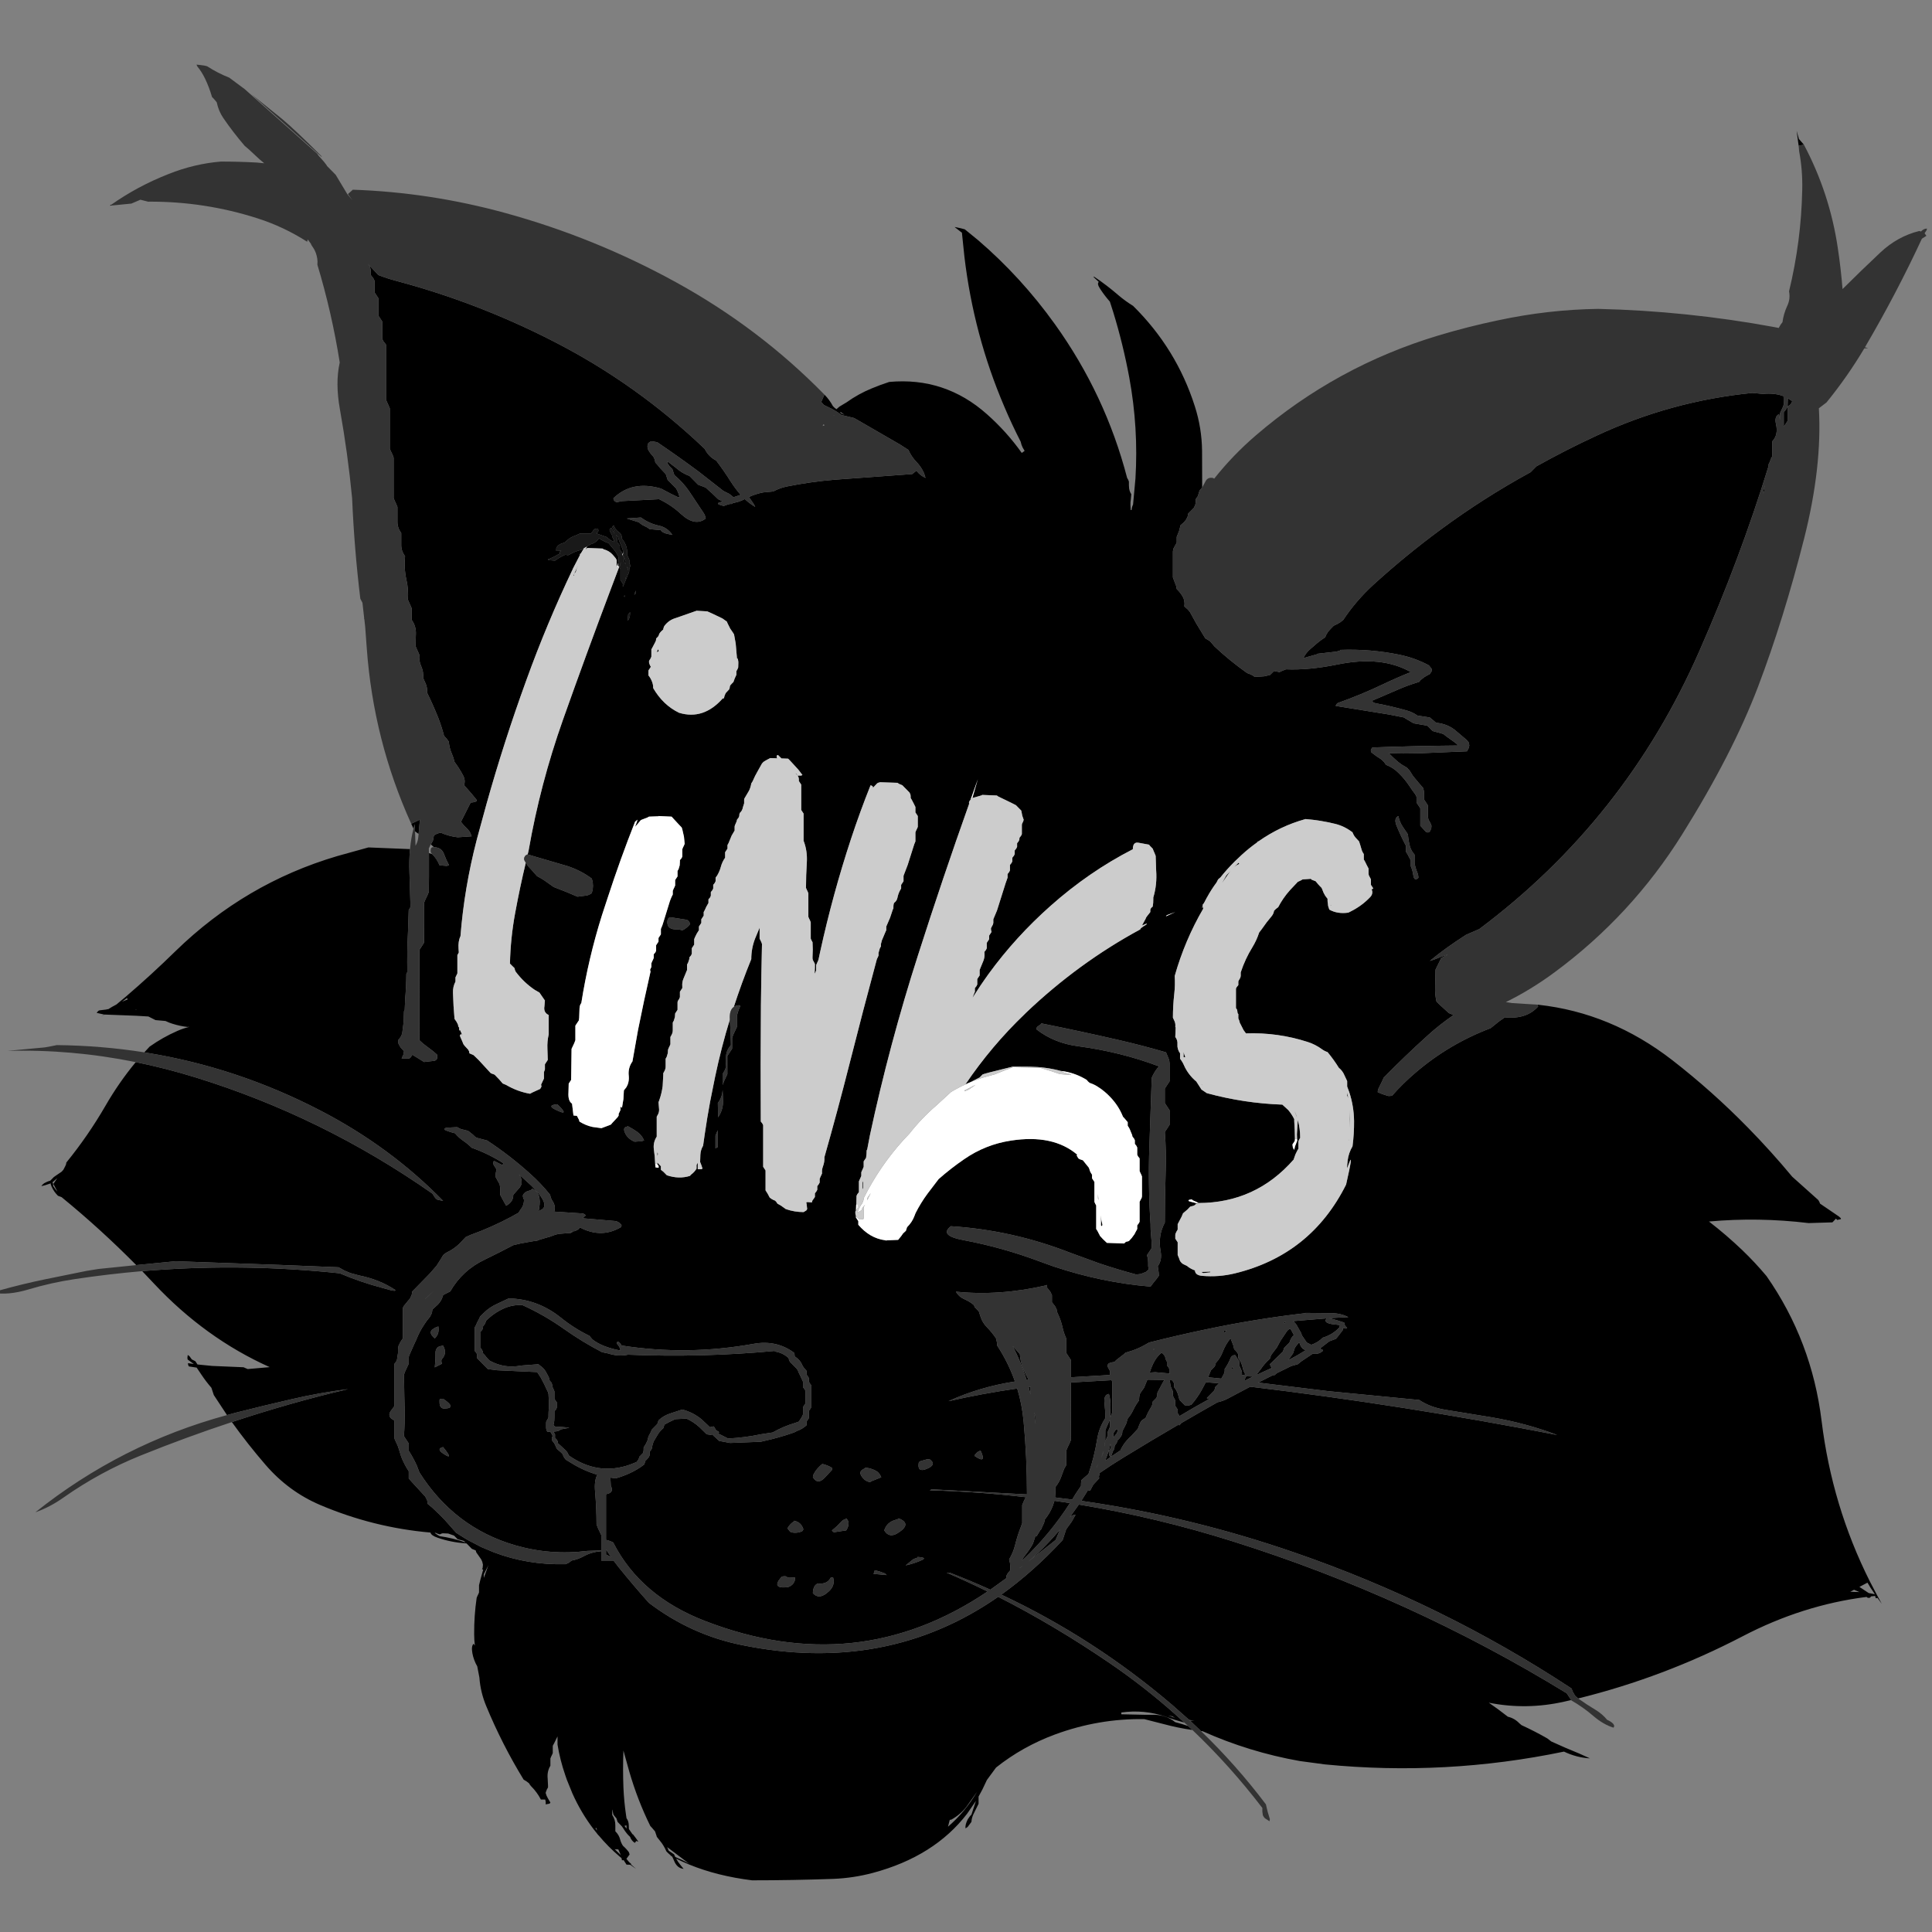 <?xml version="1.0" encoding="UTF-8" standalone="no"?>
<svg
   version="1.1"
   id="svg344"
   sodipodi:docname="LINKS.svg"
   width="800"
   height="800"
   inkscape:version="1.2.2 (732a01da63, 2022-12-09)"
   xmlns:inkscape="http://www.inkscape.org/namespaces/inkscape"
   xmlns:sodipodi="http://sodipodi.sourceforge.net/DTD/sodipodi-0.dtd"
   xmlns="http://www.w3.org/2000/svg"
   xmlns:svg="http://www.w3.org/2000/svg">
  <rect width="100%" height="100%" fill="#808080" stroke="none"/>
  <sodipodi:namedview
     id="namedview346"
     pagecolor="#505050"
     bordercolor="#eeeeee"
     borderopacity="1"
     inkscape:showpageshadow="0"
     inkscape:pageopacity="0"
     inkscape:pagecheckerboard="0"
     inkscape:deskcolor="#505050"
     showgrid="false"
     inkscape:lockguides="true"
     inkscape:zoom="1.0083333"
     inkscape:cx="505.28926"
     inkscape:cy="401.65289"
     inkscape:window-width="1920"
     inkscape:window-height="1017"
     inkscape:window-x="1072"
     inkscape:window-y="593"
     inkscape:window-maximized="1"
     inkscape:current-layer="svg344" />
  <defs
     id="defs330" />
  <g
     id="g342"
     transform="matrix(0.985,0,0,1,9.727,11.901)">
    <path
       stroke="none"
       fill="#000000"
       d="m 748.45,48 -2.2,0.45 -0.15,-1.1 -0.7,-5.1 0.95,3.4 2.1,2.35 m -252.95,141.95 -1.1,1.25 -0.7,2.3 -0.9,1.3 v 1.2 l -0.2,1.15 -0.6,1.25 -1.2,1.2 -1.2,1.2 -0.2,1.15 -0.6,1.25 -0.9,1.1 -1.5,1.3 -0.6,2.35 -1,2.45 v 1.2 1.2 l -1.4,2.5 -0.2,1.1 v 6 4.8 l 0.45,1.2 0.95,2.45 0.2,1.15 q 1.6,1.55 2.5,3.1 1.05,1.8 0.7,4.1 l 1.5,1.3 0.9,1.1 2.6,4.65 3.8,6.15 2,1.2 1.85,2.15 q 6.35,5.9 13.75,11.05 1.2,0.4 2.3,0.95 l 0.9,0.65 3.95,-0.25 2.45,-0.55 1.7,-1.65 2.3,0.45 q 1.35,-0.65 2.75,-1.15 9.5,0.4 21.35,-1.95 18.8,-3.85 31.1,3.1 -5.95,2.35 -11.7,5.05 -9.25,4.35 -18.85,7.7 -0.65,0.25 -1.05,1.25 l 22.35,3.55 6.45,1.25 0.45,0.35 1.55,0.9 2,1.15 5.55,0.95 0.45,0.25 0.8,0.8 1.2,1.2 4.4,1.2 1.6,1.2 1.65,1.15 1.9,1.35 1.25,1.1 q -17.95,0.15 -35.95,0.8 -0.45,0 -0.85,1.2 0,0.6 0.3,0.9 l 2.1,1.55 1.95,1.25 1.2,1.15 0.85,1.15 q 3.05,1.15 5.35,3.45 2.45,2.35 4.35,5.15 1.2,1.85 2.55,3.55 l 0.55,1.05 v 1.2 1.2 l 0.8,1.2 0.8,1.2 v 1.2 1.2 1.2 1.2 1.2 1.2 l 1.15,1.25 0.95,1.05 q 0.5,0.5 1.1,0.5 0.4,0 0.8,-0.4 l 0.6,-1.25 0.1,-1.15 -0.45,-1.1 -0.8,-1.4 -0.25,-1.1 v -1.2 -1.2 -1.2 -1.2 l -0.8,-1.2 -0.8,-1.2 v -1.2 -1.2 l -0.1,-1.2 -0.3,-1.2 -2.05,-2.35 -2.2,-2.6 -0.65,-1 -0.75,-1.2 -1.15,-1.25 -2.3,-1.35 -1.35,-1 -1.5,-1.3 -1.25,-1.15 -1.2,-1.2 q 6,0.2 12,0.05 l 20.8,-0.85 0.7,-1.25 0.3,-1.15 -0.2,-1.2 -0.9,-1.1 -5.1,-4.25 q -3.3,-2.45 -7.6,-2.85 l -0.4,-0.2 -0.85,-0.75 -1.55,-1.25 -5.2,-0.8 q -2,-1.4 -4.5,-2.1 -6.45,-1.8 -13.05,-3 -0.65,-0.1 -1.25,-0.5 l -0.15,-0.6 10.75,-4.55 q 3.8,-1.65 7.8,-2.85 l 1.2,-0.4 0.5,-0.7 1.55,-1.2 q 1.15,-0.7 2.35,-1.3 l 0.85,-1.3 q 0.15,-0.5 -0.2,-1 l -1.05,-1.3 q -5.75,-3.05 -12.4,-4.4 -12.2,-2.45 -24.8,-2 l -0.1,0.25 -1.5,0.45 -8,0.9 -0.35,0.25 -5.6,1.55 q 1.05,-2.25 3.1,-3.9 l 1.25,-1.05 q 2.25,-2.05 4.8,-3.65 l 0.5,-1.15 0.75,-1.2 1.15,-1.25 1.2,-1.2 q 1.4,-0.6 2.7,-1.4 l 1.3,-1 q 5.35,-7.95 12.65,-14.55 13.55,-12.15 28.15,-22.75 18.2,-13.25 38,-23.9 l 1.2,-1.2 1.2,-1.2 q 12.45,-6.85 25.4,-12.75 31.15,-14.3 65.4,-17.65 l 4.35,0.4 q 5.1,-0.45 8.75,0.95 l 0.1,3.45 -0.45,1.2 -1.15,2.4 v 2.4 0.45 L 738,159.6 q -2,0.9 -1.3,4 1.1,4.5 -1.5,7.2 v 2.4 3.6 l -0.45,1.2 -0.25,0.55 0.3,-1.35 -0.6,2 -0.6,1.2 v 0.7 q -12,38.4 -29.2,76.85 Q 673.3,327.6 612,372.8 l -5.6,2.4 q -8.8,5.55 -15.2,10.8 l 1.9,-0.6 q 2.85,-1.2 5.8,-2.1 l -2.9,1.5 -1.2,2.4 -1.2,2.4 -0.15,7.2 q -0.15,3.05 0.55,6 l 1.2,1.2 4,3.6 2,0.8 q -5.75,3.85 -10.95,8.5 -9.5,8.45 -18.45,17.45 l -0.65,1.45 -1.6,3.2 q -0.25,0.6 -0.25,1.35 2.25,1 4.6,1.6 l 1.4,-0.1 q 4.55,-5.1 9.85,-9.55 14.15,-11.95 31.6,-18.45 l 3.6,-2.85 2.4,-1.65 q 9.1,0.9 14,-4.5 -0.25,-0.75 -0.5,-0.75 l -10.5,-0.65 11.1,0.7 q 30.55,3.3 56.3,22.95 16.85,12.9 31.8,27.95 9.75,9.8 18.6,20.3 l 0.4,0.35 10.55,9.3 0.45,0.75 0.3,0.75 7.9,5.3 0.8,0.7 0.1,0.4 -1.6,0.35 -0.5,-0.55 -1.5,1.55 -10,0.3 q -21.1,-2.5 -41.9,-0.65 7.3,5.55 13.95,11.8 5.4,5.1 10.25,10.8 19.05,26.9 23.15,60 4.4,35.3 20.3,66.45 l 2.65,5 0.25,0.45 0.05,0.15 0.05,0.05 0.25,0.45 1.75,3.15 -1.85,-2.5 -0.05,0.1 -0.5,0.1 q -0.35,-0.3 -0.35,-0.95 h -0.05 l -1.45,0.15 -0.25,0.05 -0.5,0.55 -0.85,0.05 -0.55,-0.4 q -26.9,3.35 -52.1,16.3 -33.15,17 -69.15,25.75 l -1.3,-1.15 -0.9,-1.55 -0.6,-1.45 Q 596.45,652.05 534.1,630.9 491,616.25 446.6,609.85 l -1.9,-0.3 2.65,-4.2 h 0.6 l 0.5,-0.1 1.25,-2.35 2.5,-2.65 -0.1,-0.75 0.35,-1.5 q 4.85,-3.3 9.85,-6.3 11.4,-6.9 23,-13.55 l 0.65,0.1 0.8,-0.9 q 7.55,-4.35 15.2,-8.6 2.4,-0.5 4.55,-1.65 l 9.2,-4.8 q 65.05,7.7 129.05,20 -12.9,-4.85 -27.45,-7.3 l -19.6,-3.15 q -6.3,-1 -10.95,-4.05 l -38.2,-3.65 -29.5,-3.55 6.25,-3.1 h 0.65 l 1,-0.85 6,-2.9 2.75,-0.75 1.35,-1.1 5,-3.3 q 2.4,0.45 4.15,-1.1 l 0.05,-0.4 -1.25,-0.6 3.95,-3 2.75,-1 0.7,-0.8 2.3,-2.95 -0.15,-0.85 0.05,0.05 1.3,0.3 0.55,-0.25 -0.85,-0.9 -0.2,-0.6 -0.2,-0.75 -3,-0.95 -3.35,-0.9 8.1,-0.4 q -3.15,-1.6 -7,-1.65 l -11,-0.1 v 0.1 q -21.2,2.4 -42.05,6.75 -11.9,2.45 -23.7,5.4 l -2.25,1.25 q -2.4,1.3 -5,2.15 l -2.75,0.85 -0.75,0.7 -1,0.75 -2.15,1.65 -0.6,0.65 v 0.05 q -1.2,0.1 -2.25,0.5 -0.5,0.2 -0.75,0.95 l 0.15,0.65 0.85,1.6 v 0.75 0.75 0.2 l -16.35,0.95 v -2.6 -4.5 l -1,-1.5 -1,-1.5 v -1.5 -1.5 -1.5 -1.5 q -1.05,-2.25 -1.55,-4.6 -0.7,-3.05 -2.15,-6 -0.3,-0.6 -0.3,-1.35 l -0.7,-1.4 -1.3,-1.6 v -1.5 -1.5 l -0.7,-1.4 -1.3,-1.6 -0.1,-1.2 -0.4,0.2 q -19.7,4.45 -37.85,2.6 1.15,2.1 3.7,3.2 2.15,0.9 3.9,2.4 l 0.25,0.8 1.75,1.75 0.75,2.25 q 0.8,2.45 2.65,4.3 2.15,2.15 3.85,4.65 l 0.35,1.55 0.15,1.45 q 4.7,7.1 7.45,14.85 -14.75,2.2 -27.95,8.15 14.4,-3.2 28.9,-5.25 2.05,6.65 2.7,13.75 1.4,14.9 1.4,30 v 0.1 l -40,-2.1 -0.9,0.4 q 20.35,0.55 40.4,2.85 l -0.1,0.2 -0.8,1.6 -0.6,1.45 v 1.5 1.5 1.5 3 l -0.55,1.5 q -1.5,3.75 -2.45,7.6 -0.8,3.15 -2.5,5.9 l 0.35,1.5 0.15,1.5 v 1.5 q -2.2,2.35 -1.5,3.15 l -3.3,2.35 -3.6,2.55 q -8.4,-3.75 -17.1,-7.05 h -1.25 q 8.6,3.65 17.2,7.8 -54.9,36.5 -118.7,12.25 -27.2,-10.3 -38.7,-32.55 -1.45,-0.75 -3,-1.05 v -5.45 -13.5 q 1.75,-0.25 2.3,-1.2 0.45,-0.8 -0.3,-2.3 l -0.15,-3 v -0.35 l 2.2,0.3 q 3.1,-0.85 5.95,-2.15 3.25,-1.45 6.05,-3.6 l 0.25,-0.75 0.25,-0.75 0.75,-0.75 0.7,-0.85 0.3,-0.65 V 590 589.25 l 0.7,-0.85 0.3,-0.65 q 0.15,-1.6 0.9,-3.1 l 1.8,-2.95 q 0.9,-1.25 2.05,-2.2 l 0.25,-0.75 0.25,-0.75 q 2.2,-1.25 4.55,-2.25 l 4.7,-0.25 q 3,1.35 5.45,3.55 l 3.05,2.95 1.75,0.25 0.8,-0.2 0.2,0.45 0.8,0.7 1.7,1.55 4.6,0.85 12.9,-0.5 1.05,-0.25 q 6.6,-1.4 12.95,-3.6 l 1.3,-0.65 q 2.25,-0.8 3.95,-2.35 v -0.75 -0.75 l 0.5,-0.75 0.5,-0.75 v -0.75 -0.75 -1.5 l 0.65,-0.85 0.35,-0.65 v -1.5 -0.75 -0.75 -0.75 -0.75 -0.75 -3.75 l -0.65,-0.85 -0.35,-0.65 v -0.75 -0.75 l -0.5,-0.75 -0.5,-0.75 v -0.75 -0.75 l -0.7,-0.8 -0.6,-0.7 -0.5,-0.85 q -0.9,-2.2 -3.2,-3.65 l -0.05,-0.75 -0.2,-0.75 q -7.4,-5.4 -17,-3.7 -27.95,4.95 -55.5,0.7 l -0.5,-0.75 -0.75,-0.75 h -0.25 l -0.45,0.1 -0.05,0.15 q 0,0.6 0.35,0.9 0.95,1 1.15,2.4 -3.35,-0.55 -6.7,-1.8 -2.7,-1 -5.05,-2.75 l -0.7,-0.8 -0.55,-0.7 q -6.4,-3.05 -12,-7.5 -9.85,-7.8 -22,-8 l -4.75,2.2 q -3.25,1.4 -5.7,3.8 l -1.55,1.5 -0.3,0.7 -0.85,1.6 -0.65,1.4 -0.45,0.8 v 3 3 3 0.75 l 0.7,0.8 0.3,0.7 v 0.75 0.75 l 0.75,0.75 1.5,1.5 1.5,1.5 0.75,0.75 4,0.5 16.75,0.75 1.55,2.35 1.45,2.75 1.5,3.15 0.25,0.75 0.15,2.95 v 3.05 q -0.15,1.5 -0.15,3 V 575 l -0.3,0.65 -0.55,0.9 q -0.15,0.3 -0.15,0.7 v 0.75 0.75 0.75 l 0.15,0.7 0.35,0.8 h 1.35 l 0.05,0.15 0.55,0.9 0.3,0.7 q -0.8,1.35 0.25,2.45 0.5,0.55 0.8,1.25 l 0.7,1.55 0.8,0.7 0.95,0.8 0.75,0.75 0.25,0.75 0.35,0.65 0.65,0.85 2.5,1.5 q 5.1,3.1 10.8,4.75 -1.4,2.45 -0.95,7.1 0.6,6.7 0.6,13.45 l 0.55,1.45 1.45,3.05 v 2.5 2 1.8 l -5.9,0.2 q -15.35,1.9 -30.2,-2.3 -25.6,-7.3 -40.35,-30.2 l -1.15,-2.95 q -1.45,-3.1 -3.35,-6.05 v -1.5 -1.5 l -1,-1.5 -1,-1.5 q 0.35,-5.35 0.3,-10.5 l -0.15,-6 -0.15,-9 0.55,-1.45 1.45,-3.05 v -1.5 -1.15 l 0.15,-0.65 1.85,-4.15 1.2,-2.55 0.2,-0.5 q 1.25,-3 3.05,-5.65 1.1,-1.75 2.5,-3.3 l 0.8,-1.6 0.2,-1.4 1.6,-1.45 q 2.2,-1.8 2.9,-4.55 l 3,-1.5 q 5.1,-8.75 14.45,-13.15 6.1,-2.9 12.05,-6 3.1,-0.8 6.35,-1.3 l 2.05,-0.35 1.6,-0.2 1,-0.4 3.95,-1.15 0.05,0.05 0.5,-0.2 1.8,-0.65 0.8,-0.25 1.25,-0.25 4.65,-0.35 1,-0.3 -1.25,-0.15 2.25,-0.35 1.35,-0.7 0.65,-0.8 q 8.95,4.65 17.15,-0.05 0.35,-0.2 0.35,-0.95 -1.25,-1.5 -2.65,-1.65 l -13.75,-1.15 1.4,-1.2 q -0.75,-0.75 -1.55,-0.8 L 223.1,489.8 q 0.75,-2.2 -0.65,-4.3 -0.8,-1.15 -1.05,-2.65 -3.9,-4.8 -8.6,-8.9 -8.4,-7.45 -17.9,-13.6 l -4.45,-1.15 -0.55,-0.35 -1,-0.95 -2,-1.55 -2.9,-0.7 q -0.85,-0.3 -1.6,-0.8 h -0.5 l -3.95,0.2 -1.05,0.3 q 0,0.5 0.2,0.6 2.05,0.9 4.3,1.4 1.65,1.95 3.8,3.35 1.7,1.15 3.2,2.65 7.15,2.5 13.45,6.5 -0.3,0.2 -0.5,0.7 l -3.45,-1.7 q -0.5,0.25 -0.5,0.5 0,0.75 0.5,1.5 l 1,1.5 q -0.25,0.75 -0.35,1.5 -0.15,0.75 -0.15,1.5 l 1.75,3.1 0.25,1.4 v 1.5 1.5 l 1.6,2.95 0.9,1.55 q 1.5,-0.75 2.3,-1.95 0.7,-1.05 0.7,-2.55 l 2.8,-3.15 0.7,-1.35 q 0.2,-2.4 -1.15,-4 l 5.35,4.8 q 8.75,8.55 3.3,10.2 l -0.05,0.2 h -0.25 l 0.15,-1.05 q 1.2,-6.45 -2.85,-8.15 -0.35,0.55 -1.55,0.85 -1.45,0.35 -2.25,1.5 -0.45,0.65 0.3,2.15 0.05,2.3 -1.45,4.1 l -0.85,1.35 -1.15,0.6 -1.8,1 q -8.35,4.4 -17.2,7.55 l -2.05,0.9 -1.45,1.5 q -2.7,3.05 -6.4,4.8 -0.9,0.45 -1.65,1.2 l -0.9,1.5 -1.8,2.8 -2.8,3.2 -5.95,6 -1.5,1.5 -0.25,1.4 -0.75,1.6 -0.8,0.9 -1.9,2.3 q -0.3,0.55 -0.3,1.3 v 1.5 3 1.5 4.45 1.5 l -1,1.5 -0.8,1.6 -0.2,1.4 v 1.5 l -0.45,2.85 q -0.3,0.9 -1.05,1.65 v 1 0.5 1.15 4.35 3 7.5 l -1.1,1.45 q -2.55,2.9 1.1,4.55 v 1.5 1.5 4.5 l 1.4,3.05 0.5,1.45 0.9,2.9 q 1.25,3.2 3.2,6.1 v 1.5 1.5 l 1.4,1.55 5.55,5.95 0.8,1.55 0.2,1.45 1.95,1.6 3.1,2.9 2,2 4.95,5.5 3.7,2.3 1.4,0.8 5.45,2.8 5.2,2.15 q 14.25,5.35 30.25,4.95 l 1.4,-0.65 1.1,-0.85 q 2.75,-0.5 5.1,-1.8 3.25,-1.75 7.4,-2.1 v 3.9 h 5.15 l 2.1,2.7 q 6.1,7.45 12.75,14.8 17.7,13.25 39.15,17.5 60.75,12.15 107.7,-20 23.75,11.9 47,27.55 14.35,9.65 27.25,20.95 l 4.1,3.65 -0.2,-0.1 -4.05,-1.15 -1.5,-0.5 h -0.05 l -0.5,-0.2 -0.85,-0.3 h -0.05 l -0.85,-0.3 q -9,-3 -18.55,-1.7 v 0.75 l 9.65,0.2 H 475 q 2.7,0 5,0.8 l 0.9,0.3 1.3,0.65 q 1.05,0.55 1.95,1.3 l 2.9,0.8 2.55,0.8 1.8,1.65 Q 485.3,703.6 479.3,702 l -8.15,-2.05 q -19.15,-0.3 -37.5,6.35 -13.7,5 -24.8,13.7 l -3.85,5.15 -1.9,3.95 -1.45,2.65 -0.15,0.25 v 1.5 1.5 l -2.2,4.4 q -0.7,1.5 -0.8,3.1 l -1.6,2.1 -0.9,0.6 q -0.2,-1.5 0.95,-3.75 l 0.95,-1.35 0.6,-0.6 1.9,-5.7 -3.7,5.3 q -13.8,17.7 -39.55,24.5 -8.15,2.15 -16.65,2.5 -17.1,0.6 -34.25,0.6 -14.65,-1.8 -26.3,-6.5 l -0.15,-0.05 -2.9,-1.25 -2.55,-1.2 q 0.8,1.45 1.9,2.75 l 1.25,1.5 q -2.8,-0.25 -4.05,-3.45 l -0.7,-1.55 -0.3,-0.25 -0.45,-0.25 0.1,-0.05 -1.1,-0.95 -0.75,-0.75 q -1.05,-2.45 -2.75,-4.45 l -1.25,-1.55 -0.15,-0.5 -0.35,-1 -0.25,-0.75 -1.25,-1.45 -0.75,-0.8 q -5.35,-10.7 -8.8,-22.4 l -2.5,-8.85 q -0.3,7.75 0,15.3 0.25,5.75 1.1,11.45 l 0.2,1.3 q 0.75,1 0.9,2.25 l 0.05,0.65 0.05,1.55 1.5,2.15 0.25,0.1 1.05,1.35 0.15,0.2 1.05,1.45 -0.9,-0.3 -0.6,0.8 q -1.45,-0.9 -2,-2.5 -1.5,-1.3 -2.75,-3.35 l -0.7,-1 -1.8,-1.85 -0.25,-0.75 -0.25,-0.75 -0.55,-0.6 -0.15,-0.2 -0.55,-0.7 -0.35,-1.55 -0.05,-0.45 h -0.1 v 2.15 q 1.35,1.95 1.3,4.35 v 2.4 q 1.6,1.55 2.05,3.5 0.35,1.3 1.15,2.5 1.4,1.2 2.5,2.65 l 0.3,0.95 -1.35,1.8 1.15,1.35 0.9,0.8 -0.15,0.15 2.15,1.85 -2.45,-1.7 H 255 l -1.5,-0.05 -1.2,-1.85 -0.7,0.05 -0.2,-0.9 -0.8,-0.65 q -4.85,-4.05 -8.85,-8.8 L 241.6,748 v -0.05 l -1.8,-2.25 q -5.35,-6.85 -9.05,-15 l -2.25,-5.45 -0.15,-0.4 -0.6,-1.7 q -2.2,-6.3 -3.25,-12.65 v -3.4 l -0.8,1.6 -0.55,1.1 -0.65,1.2 v 0.25 1.25 1.5 l -0.3,0.7 -0.4,0.8 -0.3,0.75 v 1.5 1.5 q -1.45,2.35 -1.15,5.25 l 0.15,2.95 v 0.8 l -0.45,0.75 -0.3,0.75 -0.25,0.75 q 0.3,1.2 0.95,2.25 l 1.05,1.75 -0.35,0.45 -1.65,0.3 q 0.15,-1.05 -0.2,-2 h -1.8 q -1.6,-3.05 -4.05,-5.45 -0.55,-0.55 -0.95,-1.3 l -1,-0.75 -1.25,-0.75 q -9.1,-14.65 -15.7,-30.4 -2.45,-5.75 -2.9,-11.9 l -0.9,-4.6 q -1.5,-2.55 -2.05,-5.45 -0.55,-3.05 0.55,-3.9 l 0.5,0.75 q -0.3,-2.35 -0.3,-4.75 -0.05,-7.6 1.05,-15 l 0.3,-0.75 0.4,-0.8 0.3,-0.7 v -0.75 -1.5 -0.75 q 0.55,-2.35 1.25,-4.7 l 0.5,-1.75 -0.5,-0.2 0.25,-0.4 0.15,-1.45 -0.3,-1.25 -0.45,-0.95 -1.65,-2.35 -0.1,-0.1 -0.4,-0.65 -0.05,-0.45 -0.2,-0.2 -1.5,-0.6 -0.75,-0.75 -0.75,-0.75 -0.75,-0.75 -0.45,-0.05 q -6.15,-0.4 -11.8,-2.35 -2.65,-0.9 -2.9,-2.1 -24,-2.05 -46.45,-11.45 -13.2,-5.55 -22.85,-16.55 -7.55,-8.6 -14.2,-17.75 24.6,-8.05 48.85,-13.65 -12.1,1.5 -24.05,4.25 -11.7,2.65 -22.9,5.45 L 85.55,574.05 80,565.75 79.75,565 79.25,563.5 79,562.75 q -2.25,-2.55 -4.15,-5.35 l -2.05,-3 -1.3,-0.2 -2,-0.3 -0.3,-0.7 -0.05,-0.65 2.45,0.35 -2.6,-1.85 -0.1,-0.7 0.15,-1.2 0.75,0.55 0.95,1.3 1.5,0.75 0.9,1.35 6.15,0.6 13.2,0.55 1.05,0.45 0.7,0.3 9.25,-0.8 q -27.15,-12 -48.65,-34.6 l -4.95,-5.15 4.55,-0.35 q 39.05,-2.85 78.5,1.25 8.7,3.65 17.95,6.05 l 3.5,0.95 1.55,0.25 0.5,-0.25 q -6.75,-4.45 -15.5,-6.15 l -3.5,-0.95 -2.45,-1 -2.55,-1.4 -24,-0.95 -44.5,-1.55 -16.55,1.6 Q 32.45,497.05 16.25,484 L 16.2,483.95 16,483.8 14.5,483.25 q -1.7,-1.65 -2.6,-3.65 l -0.05,-0.05 -0.4,-1.1 v -0.35 l -2.45,0.8 -0.25,0.05 -1.25,0.3 q 0.5,-0.75 1.2,-1.2 1.2,-0.7 2.55,-1.05 l 1.5,-1.5 0.85,-0.6 2.4,-1.6 0.75,-0.8 0.8,-1.5 0.35,-0.8 0.1,-0.7 q 9.2,-11.15 16.45,-23.5 5.65,-9.65 12.75,-18.1 12.55,2.5 25.2,6.35 53.35,16.25 99.5,48.1 l 1,1.5 q 0.5,0.75 1.2,1.05 l 2.3,0.45 Q 154.2,462.95 124.7,447.9 90.1,430.25 52.55,424.15 l -1.75,-0.3 2.2,-2.35 q 5.5,-3.85 11.65,-6.5 2.4,-1.05 4.9,-1.65 l -0.05,-0.1 -0.45,0.1 Q 65.75,413 62.6,412 q -1.35,-0.4 -2.6,-1 -0.25,-0.15 -0.5,-0.15 l -4,-0.35 -1.5,-0.75 -1.5,-0.75 -5.2,-0.3 -13.3,-0.5 -1.5,1.05 1.4,-1.05 -3.15,-0.7 0.6,-0.7 q 0.3,-0.3 0.7,-0.35 L 35,406.1 V 406 h 0.6 q 1.65,-1.05 3.45,-1.95 l 3.9,-3.2 q 10.8,-9.1 21,-18.95 29.25,-28.05 67.9,-39.3 L 145,339 l 17.5,0.7 q -0.45,4.55 -0.25,9.7 l 0.45,14.3 -0.75,1.2 -0.3,8.95 q -0.45,8.2 -0.3,16.55 v 0.2 l -0.4,0.8 q -0.05,5.2 -0.5,10.45 l -0.2,4.55 -0.3,0.45 -0.15,4.5 -0.55,4.3 q -0.3,1.7 -1.8,3.2 l 0.2,1.45 0.85,1.5 1.45,1.55 -0.25,1.45 -0.75,1.55 2.9,0.1 q 0.6,-0.1 1,-0.65 l 0.6,-0.95 2.5,1.5 2.45,1.5 4.4,-0.5 q 0.85,-0.25 1.15,-1.15 l -0.05,-1.35 -1.55,-1.35 -4.35,-3.25 -1.55,-1.4 -0.05,-10.5 0.05,-14.95 v -12 l 1,-1.5 0.95,-1.5 v -3 l 0.05,-6 v -4.5 l -0.05,-3 0.6,-1.45 0.8,-1.6 0.6,-1.45 v -1.5 l 0.05,-4.5 v -7.5 -2.55 l 1.4,0.45 q 1.9,1.85 3.05,4.6 l 3,0.25 1,-0.25 q -1.35,-2.55 -2.15,-4.7 -1,-2.7 -4.2,-2.8 l -1.3,-1.15 0.85,-1.5 0.3,-1.35 q 0,-0.75 0.35,-1 1.15,-0.75 2.65,-1 3.5,1.5 7.15,1.9 l 5.85,-0.4 -0.6,-1.45 q -0.4,-0.8 -1,-1.4 l -1.75,-1.75 -1.15,-1.4 4.1,-8 q 1.4,0 2.5,-0.55 l -0.1,-0.65 -2,-2.4 -3.2,-3.6 q 0.7,-2 -0.4,-4 -1.55,-2.9 -3.6,-5.6 -0.4,-1.8 -1.15,-3.45 -1.05,-2.35 -1.25,-4.95 l -0.85,-1.15 -1.15,-1.25 q -1,-3.8 -2.4,-7.35 -2.15,-5.35 -4.8,-10.65 0.25,-1.85 -0.5,-3.55 L 168,268.8 q 0.25,-2.5 -0.8,-4.8 -1.05,-2.3 -0.8,-4.8 l -0.5,-1.15 -0.6,-1.3 -0.5,-1.15 0.15,-4.8 q 0.2,-3.3 -1.75,-6 v -2.4 -2.4 l -0.5,-1.15 -0.6,-1.3 -0.5,-1.15 q 0.3,-4.3 -0.65,-8.35 -1.05,-4.7 -0.55,-9.65 -1.65,-2.15 -1.6,-4.8 v -4.8 q -1.65,-2.15 -1.6,-4.8 v -6 l -0.5,-1.15 -0.6,-1.3 -0.5,-1.15 V 186 177.6 L 155.15,176.4 154,174 v -8.4 -8.4 l -0.5,-1.15 -0.6,-1.3 -0.5,-1.15 V 144 130.8 l -1.05,-1.3 -0.55,-1.1 v -3.6 -3.6 l -0.8,-1.2 -0.8,-1.2 v -3.6 -3.6 l -0.8,-1.2 -0.8,-1.2 v -2.4 -2.4 L 147.05,103.3 146,102 v -1.2 l -0.1,-1.2 -0.3,-1.2 -0.9,-1.1 4.5,4.7 q 3.8,1.45 7.5,2.4 34.5,9.05 66.3,25.15 34.8,17.55 63.4,44.45 1.6,3.2 4.8,4.8 3.2,4.15 5.95,8.45 2.1,3.25 4.35,5.75 l -3.05,1 -0.45,-0.4 -1.3,-1 -2.25,-1.1 -0.45,-0.3 -10.4,-8 q -8.5,-6.2 -17.2,-12 l -2.4,-0.4 q -0.6,0.2 -1.05,0.55 -0.55,0.45 -0.6,1.1 -0.15,1.15 0.4,2.15 0.85,1.4 2.05,2.6 l 0.6,1.25 0.2,1.15 1.15,1.25 0.9,1.1 2.35,2.45 0.4,1.2 0.4,1.2 1.2,1.2 1.2,1.2 1.2,1.2 0.6,1.25 0.45,1.05 0.35,1.3 h -0.6 l -2.75,-1.3 -4.45,-2.3 q -12.1,-3.5 -20,4 0,0.6 0.3,0.95 0.5,0.65 1.3,0.65 l 2,-0.4 15.6,-0.8 q 5.1,2.4 9.15,6.1 5.95,5.4 10.45,1.9 -0.2,-1.2 -0.8,-2.15 l -6.15,-9.1 q -2.6,-3.75 -6.25,-6.75 l -0.4,-1.2 -0.4,-1.2 -1.2,-1.2 -0.9,-1.3 q -0.1,-0.3 0.1,-0.7 l 3.45,2.6 q 2.55,2.25 5.75,3.4 l 1.2,1.2 1.2,1.2 1.2,1.2 3.2,1.2 1.25,1.15 1.5,1.3 2.45,2.35 1.9,0.9 -1.9,0.7 q 0,0.4 0.15,0.5 1.05,0.5 2.25,0.7 l 1.65,-0.6 1.1,-0.25 0.45,0.05 0.6,-0.35 2.55,-0.65 1.65,-0.65 0.8,-0.4 q 2.15,1.95 4.4,3.25 l -0.55,-1.1 -2.1,-3 q 2.85,-1.3 5.95,-1.9 l 4.3,-0.4 q 2.7,-1.45 5.65,-2.05 9.9,-1.95 19.95,-2.8 l 32.8,-2.35 1.8,-1.4 q 1.45,1.95 3.8,3 l -0.6,-1.9 q -1.2,-2.7 -3.2,-4.7 -2.15,-2.2 -3.4,-5 l -3.65,-2.3 -19.15,-10.9 -4.05,-0.95 -1.15,-0.25 -1.3,-0.85 -0.1,-0.1 -1.25,-0.8 -0.15,-0.05 -0.8,-0.5 -0.55,-0.25 -0.1,-0.15 -0.05,0.05 -1.75,-0.85 -0.65,-0.3 -0.8,-0.4 -1.15,-1.25 1.35,-3.05 q 2.15,2.15 3.55,4.75 l 0.6,0.6 0.1,0.1 0.75,0.55 0.1,0.05 v -0.05 l 0.2,-0.2 0.1,-0.05 0.85,-0.75 3.05,-1.8 q 4.95,-3.5 10.65,-5.8 3.8,-1.55 7.3,-2.65 23.4,-2.1 41.05,13.35 8.35,7.3 14.65,16.05 l 1.2,-0.85 -0.85,-1.45 q -0.55,-1.1 -0.8,-2.35 -3.75,-7.2 -6.9,-14.55 Q 399.45,126.8 395.55,94.4 l -1.05,-9.95 -0.55,-0.4 -2.4,-1.85 v -0.1 l 2.4,0.5 1.75,0.45 5.6,4.5 q 18.15,15.35 32.3,34.8 21.25,29.2 30.35,63.65 l 0.45,0.75 0.3,0.75 v 1.5 l 0.1,1.45 q 0.15,0.8 0.45,1.5 l 0.45,0.8 -0.2,2.2 q -0.2,1.1 -0.15,2.3 l 0.1,2.05 0.4,-0.05 q 0,-0.75 0.3,-1.55 l 0.3,-0.7 1,-10.75 q 1.3,-21 -2.6,-41.85 -2.6,-13.8 -6.75,-27.1 l -1.4,-4.3 q -2.15,-2.4 -3.9,-5 -1.7,-2.45 -0.75,-3.15 l -2.35,-2.15 0.5,0.05 q 5.15,3.4 9.85,7.4 3,2.55 6.4,4.6 18.25,17.75 25.95,41.55 2.95,9.05 3.05,18.45 l 0.05,15.2 M 732,189.1 v 2.1 l -0.85,1.3 0.85,-3.4 m 8,-30.3 1.05,-1.3 0.55,-1.1 v 3.6 2.4 l -0.8,1.2 -0.8,1.2 v -2.4 -3.6 m 3.2,-4.8 h 0.35 q -0.25,1.6 -1.95,2.4 l 0.1,-3.4 1.5,1 m -92.55,538.05 -2.9,0.65 q -15.9,3.55 -31.75,0.45 l 4,2.8 4,3 q 2.8,0.65 4.8,2.7 l 0.95,0.8 q 5.55,2.5 10.85,5.5 l 1.65,1.25 q 5.85,2.65 11.75,5 l 4.5,2 q -5.6,-0.3 -10.9,-2.8 -49.8,10.2 -100.5,5.3 l -10.6,-1.4 q -21.2,-3.7 -40.85,-12.35 l -0.65,-0.05 -4.65,-4.35 1.9,0.15 -2.25,-0.45 -7.25,-6.3 q -32.95,-27.65 -71.7,-45.55 13.45,-9.45 25.8,-22.6 l 0.5,-1.5 0.5,-1.5 0.5,-1.5 2.3,-3.1 1.65,-2.9 -1.35,0.3 q -0.55,0.3 -1.1,0.75 l 3.8,-5.25 q 32.75,5.3 64.75,15.25 74.35,23.05 140.35,62.9 l 1,1.5 0.9,1.3 m -486.7,-360.8 -0.95,-2.05 3.65,-1.7 -0.55,5.9 -1.5,-1.05 -0.15,-2.95 -0.5,1.85 m -42.8,-241.5 -0.25,-0.4 0.15,0.05 0.1,0.35 m -84.1,-16.55 -0.75,0.05 0.55,-0.35 0.2,0.3 m 738.2,570.35 -0.1,-0.1 -3.35,1.75 3.9,2.55 1.1,0.2 1.35,0.25 0.15,0.05 -0.35,-0.55 -1.45,-2.1 -1.25,-2.05 m -5.7,2.85 -1.6,0.8 3,0.1 0.85,0.05 -2.25,-0.95 M 340.7,160.3 l -0.15,-0.2 0.3,0.1 -0.15,0.1 m 2.65,-1.55 0.15,0.25 0.05,0.15 1.65,0.75 -1.7,-1.2 -0.15,0.05 m 54.75,160.5 -0.45,0.6 -0.2,0.65 0.1,0.4 q -11.05,30.55 -21.45,62.55 -12.1,37.1 -20.3,74.85 l -1.1,5.7 -0.25,0.5 -0.05,1.4 -0.2,1.65 -0.5,0.7 -0.5,0.75 v 0.75 0.75 0.75 l -0.3,0.7 -0.7,1.55 v 0.75 0.75 l -0.3,0.7 -0.7,1.55 v 2.25 2.25 l -0.65,0.8 -0.35,0.7 -0.1,3.5 -0.05,0.2 -0.1,2.45 -0.25,0.35 v 0.75 l 0.1,0.7 0.15,0.3 v 0.75 l 0.5,0.75 0.4,0.6 0.1,0.15 v 0.75 0.75 q 4.8,5.55 11.2,6.4 l 0.65,0.15 0.05,-0.1 4.85,-0.2 1.35,-1.65 0.7,-1 1.2,-1.1 0.25,-0.75 0.25,-0.75 q 2.15,-2.1 3.1,-4.65 l 0.45,-1.15 q 2.2,-4.3 5.1,-8.15 l 4.6,-5.95 q 5.05,-4.4 10.75,-8.25 8.95,-6.1 19.65,-7.7 17.65,-2.7 27.85,5.8 l 0.05,0.05 -0.3,0.25 0.75,1.25 q 0.4,0.35 1,0.5 l 0.9,0.3 2.5,3.05 0.25,0.65 0.2,0.7 0.4,0.8 0.5,0.75 v 0.75 0.75 l 0.5,0.75 0.5,0.75 v 0.75 3 2.25 0.75 0.75 0.75 l 0.3,0.7 0.45,0.8 v 1.5 3 3 1.5 0.75 l 0.5,0.75 0.4,0.75 0.3,0.6 0.2,0.3 0.1,0.35 1.3,1.4 1.7,1.6 7.25,0.25 0.75,-0.7 0.5,-0.1 0.75,-0.2 1.2,-1.3 1.15,-1.55 0.3,-0.6 0.5,-0.9 0.35,-0.65 v -0.75 -0.75 l 0.65,-0.85 0.35,-0.65 v -0.75 -3 -2.25 -0.75 -0.75 -0.75 l 0.35,-0.7 0.5,-0.9 0.15,-0.65 v -0.75 -3 -0.55 -1.7 -0.75 -0.75 -0.75 l -0.3,-0.75 -0.4,-0.8 -0.3,-0.7 v -1.5 -1.5 -0.75 -0.75 -0.75 l -0.65,-0.8 -0.35,-0.7 v -0.75 -0.75 -0.75 -0.75 l -0.35,-0.7 -0.65,-0.8 V 461 460.25 l -0.35,-0.7 -0.65,-0.8 -0.15,-0.7 -0.7,-1.65 -0.25,-0.65 -0.4,-0.75 -0.5,-0.75 v -0.75 -0.75 l -0.7,-0.8 -0.6,-0.7 -0.7,-0.75 q -1.8,-4.5 -5.35,-8.15 -2.35,-2.45 -5.15,-4.2 -1.6,-1.05 -3.5,-1.65 l -0.7,-0.6 -0.55,-0.65 q -4.4,-2.65 -9.35,-3.5 l -1.55,-0.2 -0.15,-0.05 q -6.1,-1.6 -12.95,-1.7 l -7,-0.05 -10,2.45 -2,0.55 -0.75,0.25 -0.5,0.5 -0.75,0.75 -3,1.5 -0.75,0.4 q -1.15,0.45 -2.25,1 10.95,-15.95 25,-29.2 l 0.45,-0.45 q 22,-20.65 48.05,-34.55 l 0.25,-0.45 1,-0.75 1.25,-0.75 0.35,-0.55 -1.8,0.75 -0.3,0.15 0.15,-0.25 0.05,-0.15 1.25,-2.25 0.3,-0.7 0.55,-0.75 0.65,-0.8 0.55,-0.7 V 365 q 0,-0.4 0.15,-0.65 0.35,-0.5 0.85,-0.85 l 0.2,-1.5 0.05,-1.5 v -0.75 q 1.65,-5.35 1.2,-11.3 l -0.2,-5.95 -0.3,-0.75 -0.65,-1.5 -0.3,-0.75 -1.5,-1.5 0.2,-0.1 -4.7,-0.85 -0.75,-0.05 q -1.05,0.2 -1.35,1.1 -0.3,0.75 -0.25,1.65 -18.5,9.35 -34.65,23.5 -14.7,12.85 -26,28.15 -3.45,4.7 -6.6,9.65 l -0.05,0.05 V 401.05 401 l 0.6,-1.55 0.3,-0.7 V 398 397.25 l 0.65,-0.8 0.35,-0.7 V 395 394.25 393.5 l 0.5,-0.75 0.5,-0.75 v -0.75 -0.75 -0.75 l 0.3,-0.75 1.25,-3 q 0.6,-1.45 0.5,-3 l -0.05,-0.75 0.65,-0.8 0.35,-0.7 V 380 379.25 378.5 l 0.5,-0.75 0.5,-0.75 v -0.75 -0.75 l 0.5,-0.75 0.5,-0.75 -0.2,-0.8 -0.05,-0.7 0.35,-0.7 0.5,-0.9 0.15,-0.65 v -0.75 -0.75 l 1.55,-3.65 2.9,-9.05 q 0.7,-2.3 1.55,-4.55 V 350.75 350 l 0.65,-0.8 0.35,-0.7 v -0.75 -0.75 -0.75 l 0.65,-0.8 0.35,-0.7 V 344 343.25 l 0.65,-0.8 0.35,-0.7 V 341 340.25 l 0.65,-0.8 0.35,-0.7 V 338 337.25 l 0.65,-0.8 0.3,-0.7 0.05,-0.75 0.65,-0.8 0.35,-0.7 v -1.5 -1.5 -0.75 q 0,-0.4 0.15,-0.7 l 0.45,-0.9 0.15,-0.65 -0.55,-1.55 -0.3,-1.45 -0.15,-0.75 -0.75,-0.75 -0.75,-0.75 -0.75,-0.75 -2,-1 -5.45,-2.6 -0.55,-0.4 -6.25,-0.25 -0.05,0.15 -2.95,0.85 -0.8,0.2 -0.2,0.05 -0.1,0.1 0.2,-0.6 2.15,-7.25 -2.55,7.1 -0.55,1.4 m -99.5,85.8 q 3.3,-10 7.35,-19.8 0,-4.45 1.6,-8.5 l 1.1,-2.6 0.8,-1.9 v 2.25 2.25 l 0.75,1.5 0.25,0.75 q -0.3,12.75 -0.45,25.65 v 0.6 q -0.2,23.55 -0.05,47.25 l 0.65,0.8 0.35,0.7 v 7.5 9.75 l 0.5,0.75 0.5,0.75 v 3.75 4.5 l 0.95,1.5 0.8,1.5 0.85,0.6 q 0.65,0.4 1.4,0.65 l 0.5,0.5 0.5,0.75 1.45,0.8 2.05,1.45 q 3.65,1.25 7.5,1.25 l 1.15,-0.7 0.35,-0.55 -0.25,-2.2 -0.15,-0.55 0.5,-0.15 1.9,0.15 0.15,-0.7 1.1,-1.55 V 483 482.25 l 0.65,-0.85 0.35,-0.65 V 480 479.25 l 0.65,-0.85 0.35,-0.65 V 477 476.25 l 0.3,-0.75 0.7,-1.5 q -0.15,-1.55 0.4,-2.95 0.7,-1.85 0.6,-3.8 5.6,-19.4 10.6,-38.85 5.55,-21.6 11.45,-43.15 l 0.4,-0.8 0.3,-0.7 V 383 382.65 l 0.55,-1.9 0.45,-0.75 v -1 l 0.45,-1.65 0.15,-0.3 1.3,-3.05 0.35,-0.75 v -0.75 -0.75 l 1.6,-3.65 1.05,-3.1 q 0.1,-0.4 0.35,-0.75 v -0.75 l 0.05,-0.75 0.2,-0.75 q 1.2,-0.85 1.45,-2.2 0.3,-1.55 1.1,-3.05 l 0.45,-0.75 v -0.75 -0.75 l 0.5,-0.75 0.5,-0.75 v -0.75 -0.75 -0.75 l 1.75,-4.5 2.4,-7.45 q 0.35,-1.2 0.85,-2.3 v -1.5 -1.5 -0.75 l 0.3,-0.75 0.4,-0.8 0.3,-0.7 v -0.75 -1.5 -1.5 -0.75 l -0.5,-0.75 -0.5,-0.75 v -0.75 -0.75 -0.75 l -0.75,-1.5 -0.8,-1.5 -0.45,-0.75 v -0.75 l -0.1,-0.7 -0.4,-0.8 -0.75,-0.75 -1.5,-1.5 -0.75,-0.75 -1.45,-0.6 -0.55,-0.4 -7.5,-0.25 v 0.1 q -0.85,0 -1.45,0.75 l -1.45,1.5 q 0.3,-0.75 -0.95,-1.1 -4.45,10.95 -8.2,22.15 -7.7,23 -12.95,46.65 l -0.75,3.45 -0.3,0.7 -0.7,1.55 v 0.75 0.75 0.75 l -0.3,0.7 -0.3,0.6 V 391 l 0.1,-2.25 v -0.25 -1.25 l -0.35,-0.7 -0.5,-0.9 -0.15,-0.65 v -0.75 l 0.1,-3 -0.1,-3 -0.45,-0.8 -0.3,-0.7 v -0.75 -3 -3 l -0.3,-0.75 -0.4,-0.8 -0.3,-0.7 V 367 362.5 358 l -0.3,-0.75 -0.4,-0.8 -0.3,-0.7 q 0,-5.25 0.35,-10.5 0.3,-4.8 -1.35,-9 v -6 -5.25 l -0.5,-0.75 -0.5,-0.75 V 322 317.5 313 l -0.5,-0.75 -0.5,-0.75 v -0.75 l -0.1,-0.7 -0.4,-0.8 h 1.5 l 0.5,-0.25 -1.75,-2.25 -3.5,-3.75 -0.75,-0.75 -2.8,-0.1 -1.45,-1.4 q -0.35,0 -0.45,0.15 -0.3,0.6 0.05,1.1 l 0.1,0.1 -2.95,-0.1 -1,0.5 q -1,0.5 -1.9,1.1 l -0.6,0.65 -1.65,2.9 q -1.3,2.15 -2.3,4.5 l -0.55,0.85 q -0.25,1.6 -0.95,3 l -1.85,3.1 q -0.2,0.25 -0.2,0.65 v 0.75 0.75 l -0.5,1.55 q -0.25,1.5 -1.3,2.4 l -0.2,0.55 -0.05,0.75 -0.3,0.7 -0.65,0.8 -0.15,0.7 -0.7,1.6 q -0.15,0.3 -0.15,0.7 v 0.75 0.75 l -1.25,2.1 -1.3,3.1 -0.45,0.8 v 0.75 0.75 l -0.5,0.75 -0.5,0.75 v 0.75 0.75 0.75 q -1.25,1.75 -1.8,3.8 -0.5,1.85 -1.55,3.6 l -0.65,0.85 v 0.75 0.75 l -0.35,0.7 -0.65,0.8 v 0.75 0.75 l -0.35,0.7 -0.65,0.8 v 0.75 0.75 l -0.3,0.7 -0.7,0.8 v 0.75 0.75 l -0.9,1.55 -0.65,1.4 -0.45,0.8 v 0.75 0.75 l -0.5,0.75 -0.5,0.75 v 0.75 0.75 l -0.5,0.75 -0.5,0.75 v 0.75 0.75 l -0.95,1.5 -0.75,1.5 -0.3,0.75 v 0.75 0.75 0.75 l -0.5,0.75 -0.5,0.75 v 0.75 0.75 0.75 l -0.3,0.7 -0.7,0.8 -0.05,0.7 -0.5,1.5 -0.45,0.8 v 0.75 0.75 0.75 l -1.55,3.7 q -0.6,1.45 -0.45,3.05 v 0.75 l -0.5,0.75 -0.5,0.75 v 0.75 0.75 0.75 l -0.3,0.7 -0.55,0.85 q -0.15,0.3 -0.15,0.7 v 0.75 1.5 0.75 l -0.5,0.75 -0.5,0.75 -0.1,1.45 -0.45,1.5 -0.45,0.8 v 3 q 0.05,1.15 -0.55,2.2 l -0.45,0.8 v 0.75 1.5 0.75 l -0.3,0.7 -0.4,0.8 -0.3,0.75 -0.1,1.45 -0.45,1.5 -0.45,0.8 v 3 q 0.05,1.15 -0.55,2.2 l -0.45,0.8 v 0.75 l -0.25,4.55 q -0.4,3.05 -1.45,5.95 l -0.3,0.75 0.25,3 q 0.05,1.15 -0.55,2.2 l -0.45,0.8 v 3.75 3.75 0.75 q -0.8,1.2 -1.1,2.55 -0.3,1.3 -0.1,2.75 0.45,2.95 0.55,5.95 l 0.15,1.5 1.2,0.15 0.15,-0.25 -0.1,-0.6 -0.5,-0.55 V 470 469.75 469.5 l 0.75,0.75 0.75,0.75 v 0.75 0.75 l 1,0.75 1.5,1.5 q 5.1,1.7 9.75,0.25 0.25,-0.4 0.6,-0.65 1.3,-0.95 2.15,-2.35 v -0.75 -0.75 l 0.5,-0.95 v 2.45 0.25 h 1.5 l 0.5,-0.25 -0.5,-1.5 -0.5,-1.25 0.1,-3 q 0.1,-2 1.15,-3.75 l 0.7,-4.85 q 1,-6.75 2.25,-13.4 l 2.1,-10.3 q 2.55,-12 6.2,-23.7 v 0.15 q 0.4,5.2 0.45,10.45 -1.8,1.95 -2.05,4.45 -0.25,2.25 0.05,4.55 l -0.6,1.45 -0.9,1.55 v 1.1 3.4 l 0.55,-1.45 1.45,-3.05 v -4.5 -3 l 1,-1.5 1,-1.5 v -1.5 -1.5 -1.5 l 0.55,-1.45 1.45,-3.05 v -1.5 -1.5 -1.5 q 0.5,-2.25 1.45,-4.2 l -0.45,-0.3 q -1.4,0.05 -2.3,0.7 m 26.1,-96.55 -0.2,-0.25 0.55,0.4 0.4,0.6 -0.75,-0.75 m 155.55,59.05 3.95,-1.8 -3.55,1.3 -0.4,0.5 m 13.65,119 v 0.1 l -0.95,-0.15 q -0.5,0.9 -2,1.1 l -0.5,0.15 -1.1,1.15 -1.9,1.6 -0.6,1.4 -1.65,3.1 v 0.75 0.75 0.75 q -0.5,0.75 -0.85,1.55 -0.15,0.3 -0.15,0.7 v 0.75 0.75 l 0.5,0.75 0.5,0.75 v 0.75 1.5 3 l 0.65,1.55 q 0.3,1.35 1.6,2.2 l 1.7,0.8 0.55,0.45 q 1.3,0.9 2.75,1.4 0.1,2 3,2.25 6.95,0.6 13.7,-1 32.05,-7.65 46.85,-36.8 3.25,-14.1 1.25,-8.85 l -0.85,2.15 q 0,-1.15 0.15,-2.2 l 0.1,-1.05 q 0.4,-3.15 2.05,-5.9 0.7,-5.3 0.65,-10.5 -0.1,-6.25 -2.05,-12 L 556.45,438 v -0.75 -0.75 -0.75 l -1.1,-2.3 q -0.8,-1.95 -2.4,-3.2 -2.1,-3.35 -4.75,-6.5 -1.25,-0.4 -2.3,-1.15 -2.85,-2.05 -6.05,-3.05 -12.55,-4 -25.95,-3.55 l -1,-1.35 -1.5,-2.9 -0.1,-0.2 -0.2,-0.8 -0.4,-0.95 v -0.3 -0.75 -0.75 l -0.3,-0.35 -0.2,-1.4 -0.5,-0.75 v -2.75 -3.75 -1.5 q 0.1,-0.4 0.35,-0.7 l 0.65,-0.8 v -0.75 -0.75 q 0.1,-0.4 0.35,-0.7 l 0.5,-0.9 0.15,-0.65 v -0.75 -0.75 q 1.9,-5.65 4.9,-10.4 1.8,-2.9 2.85,-6.1 l 1.2,-1.55 q 1.9,-2.75 3.95,-5.1 0.95,-1.1 1.1,-2.35 l 0.75,-0.75 1,-0.75 q 2,-3.8 4.95,-7.05 l 3.3,-3.45 1.2,-0.55 0.8,-0.45 3.5,-0.25 0.3,0.35 1.7,0.65 1,1.2 0.75,0.8 0.75,0.75 0.35,0.8 q 0.35,1.1 1.05,2.25 l 0.45,0.65 0.65,0.8 V 361 l 0.05,0.75 0.05,0.2 0.15,1.3 0.5,1.5 q 3.45,1.9 8,1.25 l 1,-0.5 q 4.7,-2.3 8.25,-6 0.95,-1 0.8,-2.3 l -0.25,-0.9 h 0.15 l 0.55,-0.3 -0.5,-0.75 -0.5,-0.75 v -0.75 -0.75 -0.75 l -0.35,-0.7 -0.5,-0.9 -0.15,-0.65 v -0.75 -0.75 -0.75 l -0.8,-1.5 -0.4,-0.8 -0.35,-0.7 -0.45,-0.75 v -0.75 -0.75 -0.75 q -0.75,-1 -1.05,-2.25 l -0.45,-1.5 -0.25,-0.75 -0.25,-0.75 -1.45,-1.55 -0.55,-0.7 -0.45,-0.8 -0.3,-0.7 q -3.35,-2.55 -7.25,-3.5 -6.15,-1.5 -12.5,-2 -10.65,2.9 -19.8,9.25 h -0.2 l -0.45,0.5 q -3.3,2.3 -6.4,5.1 l -3,2.8 0.1,-0.15 -0.15,0.2 q -3.25,3.2 -5.9,6.5 l -0.15,0.1 -0.8,0.7 -0.65,1.25 q -2.3,3.05 -4.05,6.25 h -0.05 v 0.05 l -1.15,2.15 -0.6,0.8 0.05,0.4 -0.55,1.1 0.55,-0.85 0.15,0.8 0.05,0.15 q -7.75,13.1 -12,27.9 0.25,3.75 -0.2,7.55 -0.55,4.8 -0.55,9.7 l 0.7,1.5 q 0.45,1.05 0.3,2.25 l 0.15,0.35 -0.15,3.9 q 1.05,1.3 0.9,3 -0.15,2.05 1.1,3.75 v 0.75 0.75 0.75 q 1.05,1.3 1.65,2.7 1.75,3.9 5.2,6.75 l 2.15,3.3 2.25,1.5 q 15.65,4.2 31.75,4.75 l 2.5,2.25 q 1.45,1.7 2.5,3.75 v 0.75 l 0.2,3.7 0.1,3.8 -0.05,0.75 -0.5,0.75 -0.5,0.75 0.2,1.4 0.55,0.85 0.35,-1.5 0.75,-1.9 0.15,-0.3 v -0.05 l -0.05,-0.75 q -0.15,-1.95 0.05,-3.8 l 0.25,-4.1 q 1,3.55 1,7.4 l -0.45,0.75 -0.3,0.7 v 0.05 0.75 0.75 0.75 0.75 l -0.45,0.75 -0.75,1.5 -0.55,1.5 -0.25,0.75 q -15.95,17.95 -40,18 l -0.8,-0.45 -1.65,-0.7 -0.3,-0.35 q -0.9,0 -1.5,0.35 l 0.25,0.4 3.95,1.05 M 511.1,345.8 q -1.15,0.5 -2.1,1.3 l 1.8,-1.75 0.3,0.45 m -3.6,2.85 -0.3,0.35 -3.35,4.75 1.8,-3.15 1.85,-1.95 m 42.2,14.5 -0.25,-0.15 v -0.1 l 0.25,0.05 v 0.2 m 32.3,-29.55 -2.2,-3.2 q -1.35,-2 -1.8,-4.4 -2,0.9 -0.85,3.85 1.75,4.25 4.05,8.55 v 1.2 1.2 l 0.75,1.25 1.25,2.35 v 1.2 1.2 q 0.8,1.8 1.05,3.7 0.4,2.7 2.15,1.1 0,-1.2 -0.45,-2.2 -0.8,-1.95 -1.15,-3.8 v -1.2 -2.4 q -1.4,-1.55 -1.95,-3.4 -0.65,-2.45 -0.85,-5 M 294.45,277.25 q 0.2,-1.15 0.75,-2.15 l 1.5,-1.6 0.2,-0.75 0.05,-0.45 0.2,-0.45 0.55,-0.6 0.75,-0.75 0.55,-1.5 0.7,-1.5 V 266.75 266 l 0.45,-0.8 0.3,-0.7 0.05,-1.5 q 0.1,-1.15 -0.3,-2.25 h -0.25 l -0.55,-6.2 -0.7,-3.8 -0.5,-0.75 -1.1,-1.6 -1.1,-2.15 -0.3,-0.75 -1.85,-1.3 -4.35,-2.05 -2.05,-0.9 -4.5,-0.25 -8.85,3.05 q -2.8,0.8 -4.65,3.2 -0.25,0.35 -0.35,0.8 -0.15,0.3 -0.15,0.7 l -0.9,0.8 -0.6,0.7 q -0.25,0.35 -0.35,0.8 l -0.3,0.6 -0.85,0.85 -0.05,0.75 -0.3,0.7 -1.2,2.25 -0.45,0.8 v 0.75 0.75 0.75 0.75 l -0.3,0.7 -0.55,0.85 q -0.15,0.3 -0.15,0.7 l 0.15,0.7 0.35,0.8 0.25,0.4 v 0.1 l -0.5,0.75 -0.5,0.75 v 0.75 1.25 q 1.1,1.3 1.65,2.95 0.4,1.15 0.35,2.3 4.15,7.05 10.9,10.25 10.25,3.05 18.3,-5.9 h 0.05 l 0.5,-0.1 m -27.25,-69.7 0.8,0.05 0.2,0.5 q 1,0.7 2.2,1 l 2.4,0.5 q -2.1,-3.1 -5.7,-3.85 -4.05,-0.85 -7.5,-3.35 h -0.4 l -5.6,0.4 5.2,1.6 0.4,0.4 0.9,0.65 2.2,1.1 0.9,0.65 4,0.35 m -16.8,15.35 0.8,-2.15 -0.6,2.2 V 223 l -0.05,0.1 0.4,0.65 v 2.25 2.25 l 0.5,0.75 0.5,0.75 v 1.4 l 0.3,-0.7 1.75,-4.1 -0.05,-0.1 -0.15,-0.25 0.35,0.05 0.45,-1.15 0.1,-1.4 0.3,-0.75 0.25,-0.45 -0.05,-0.05 -0.5,-0.75 V 220.75 220 l -0.3,-0.75 -0.4,-0.8 -0.3,-0.7 q 0.25,-2.1 -0.5,-3.95 -0.65,-1.45 -1.75,-2.8 0.25,-1.6 -1.1,-2.5 -1.55,-1 -2.15,-2.75 -0.35,0 -0.45,0.15 -0.25,0.35 -0.1,0.7 l 0.1,0.2 q 0.6,1 0.7,2.1 l -0.15,-0.05 -1.1,-2.1 q -1.35,0.25 -0.45,1.75 l 0.7,1.3 v 0.45 l 0.75,1.55 v 0.45 0.25 l -1.2,-0.6 -1,-0.7 -0.8,-0.7 -3,-1.05 -1.25,-0.45 h -0.1 l 0.75,-0.85 q 0.25,-0.4 -0.15,-1.15 h -0.5 l -0.7,0.1 -0.55,0.4 q -0.5,0.85 -1.2,1.5 h -4.55 l -2,0.9 q -2.05,0.65 -3.55,2.05 l -0.95,0.8 q -0.85,0.25 -1.7,0.6 l -1.05,0.65 -0.6,0.8 q -0.15,0.3 -0.15,0.7 v 0.75 l 2.15,-0.1 -0.9,0.6 0.35,0.45 0.05,0.05 -0.6,0.3 q -2.2,1.3 -4.55,2.2 l 0.05,0.25 2.95,0.25 q 1.95,-1.45 4.3,-2.45 l 1.2,0.2 2,-1 q 1.8,-0.85 3.75,-1.25 l 0.2,-0.35 0.7,-0.3 -1.25,2.1 -0.4,0.3 v 0.4 l -2.95,5.6 -0.05,0.15 Q 220,246.25 211.3,270 202,295.2 194.65,321 l -3.9,14.05 -0.25,0.95 q -5.2,19.75 -6.8,39.75 -1.05,2.15 -0.8,5.3 l 0.1,1.45 -0.6,1.1 v 4.8 2.75 l -0.8,1.65 v 1.75 q -1.15,2.15 -1.05,4.65 0.15,5.45 0.65,10.8 0.9,1.1 1.45,2.35 l 0.15,0.85 0.25,0.25 0.1,0.5 0.05,0.85 0.35,-0.15 0.6,1.35 0.35,1.3 -0.05,-0.05 q -0.1,-0.75 -0.5,-0.95 l -0.5,0.45 0.15,0.65 0.75,1.65 0.6,1.45 0.55,0.7 1.45,1.55 0.4,0.75 0.1,0.75 1.75,0.75 2.2,2.1 5.05,5.4 1.5,0.55 0.25,0.2 1.85,1.9 1.4,1.6 1.45,0.6 q 4.75,2.75 10.05,3.65 l 0.8,-0.45 3.45,-1.55 0.55,-0.95 -0.15,-0.85 1.15,-2.4 0.05,-0.1 v -1.5 -1.2 l 0.4,-1.05 v -2.15 l 0.8,-1.2 0.4,-0.6 -0.15,-4.6 q -0.15,-3.1 0.55,-6 v -8 q -2.3,-1.05 -1.8,-3.65 l 0.2,-2.35 -2.3,-3.3 -1.95,-1.1 q -4.6,-3.05 -8,-7.5 -0.25,-0.4 -0.35,-0.8 -0.15,-0.35 -0.15,-0.7 l -0.9,-0.85 -1.05,-1.05 q 0.25,-10.65 2.2,-21 1.95,-10.45 4.45,-20.75 0.85,1.4 2.15,2.65 l 2.6,2.9 q 1.5,0.75 2.9,1.65 l 4.1,2.85 5.45,2.1 4.55,1.9 3.9,-0.5 q 1.1,-0.25 2.1,-1 l 0.4,-1.55 0.1,-1.45 -0.1,-1.5 -0.4,-1.5 q -4.75,-3.45 -10.3,-5.2 l -16.65,-4.8 0.4,-1.65 q 4.85,-27.45 14.45,-54.15 9.85,-27.35 20.05,-53.95 l 1,-2.6 2.45,-6.4 0.1,-0.25 m -13.5,-8.5 1.55,-0.95 q 2.15,-0.55 3.5,-2.45 l 0.55,0.4 2,1.05 1.45,0.55 2.5,2.95 0.75,1.05 0.85,1.55 0.15,0.7 -0.15,1.5 -0.05,0.45 -0.6,1.6 -0.05,-2.8 -0.4,-0.75 -1.25,-1.45 q -1.5,-1.65 -3.7,-2.2 l -0.55,-0.35 -6.5,-0.25 -0.05,0.15 -0.6,0.45 0.6,-1.2 m 14.8,3.25 v -0.4 l -0.3,-0.7 -0.7,-0.8 V 215 214.25 l -0.3,-0.7 -0.7,-0.8 -0.05,-0.75 -0.15,-0.65 V 211 q 0,-0.8 -0.4,-1.4 l 0.75,0.7 q 0.35,0.45 0.35,1.2 l 1.55,3.75 0.45,1.55 -0.5,0.85 m 0.5,-0.8 v 1.4 l 0.3,0.7 0.4,0.8 0.3,0.75 v 0.75 0.5 l -0.1,-0.2 -0.4,-0.55 -0.25,-0.6 V 220 l -0.05,-0.75 -0.2,-0.75 -0.4,-0.4 0.4,-1.25 m 0.75,10.65 v -0.45 l 0.25,0.85 -0.25,-0.4 m 3.8,6.75 q 0.35,0.25 0.7,-0.75 l -0.05,-0.85 -0.65,1.6 m -3.05,-11.5 0.5,0.75 0.05,0.8 -0.5,-1.35 -0.15,-0.4 0.1,0.2 m -1.2,12.3 0.2,0.3 v -0.6 -0.3 l -0.2,0.6 m 2.5,6.7 v -0.2 l -0.1,0.15 -0.7,0.8 -0.25,2.65 q 1.1,-1.05 1.05,-3.4 m 11.8,15.15 0.25,0.9 H 267 l -0.8,0.35 0.6,-1.25 m 30.7,12 v -0.1 -0.1 l 0.15,-0.45 0.25,-0.55 -0.3,0.85 -0.1,0.35 m 0.7,-1.95 V 267 l -0.1,0.3 0.1,-0.35 m -67,-40.55 0.25,-0.6 v 0.7 l -0.25,-0.1 m 1,-1.55 -0.7,0.9 1.45,-3.15 v 0.15 q -0.25,0.35 -0.35,0.8 l -0.4,1.3 m 30.75,101.4 -0.75,0.4 -2.25,0.85 -0.5,0.25 -1,1.2 -0.2,0.25 -1.15,1.25 0.65,-1.7 0.4,-1.25 -0.5,0.4 -0.55,0.45 q -6.2,15.4 -11.6,31.75 l -2.3,6.9 q -5.75,18 -8.7,36.45 -0.65,0.7 -0.75,2.15 l -0.15,3.95 -0.15,1.1 -0.65,0.95 -0.8,1.2 v 2.4 3.6 l -0.45,1.2 -1.15,2.4 -0.15,10.8 -0.05,2.1 -0.2,0.3 -0.8,1.2 -0.1,3.6 q -0.25,3.6 1.5,4.7 l 0.6,4.9 1.45,0.15 0.9,1.7 0.15,0.65 q 2.65,1.65 5.55,2.25 l 3.7,0.5 3,-1.1 1,-0.4 0.6,-0.7 1.65,-1.75 0.65,-0.7 0.35,-0.6 v -0.7 l 0.45,-0.9 0.3,-0.65 V 447 446.35 l 0.65,0.45 0.6,-3.6 0.2,-3.6 1.05,-1.3 0.55,-1.1 q 0.65,-1.75 0.45,-3.6 -0.4,-3.3 1.55,-6 l 2.35,-13.05 q 2.45,-12.1 5.25,-24.15 l -0.2,-0.75 0.55,-1.15 V 387.75 387 l 0.3,-0.75 0.4,-0.8 0.3,-0.7 V 384 383.25 l 0.7,-0.8 0.3,-0.7 V 381 380.25 379.5 l 0.5,-0.75 0.5,-0.75 v -0.75 -0.75 l 0.5,-0.75 0.5,-0.75 v -0.75 -0.75 -0.75 l 0.65,-1.55 0.7,-2.2 2.15,-6.85 q 0.55,-1.9 1.5,-3.65 V 357.75 357 l 0.3,-0.75 0.4,-0.8 0.3,-0.7 V 354 353.25 352.5 l 0.5,-0.75 0.5,-0.75 v -0.75 -0.75 -0.75 l 0.45,-0.8 0.45,-1.5 0.1,-1.45 v -0.75 l 0.7,-0.8 0.3,-0.7 v -0.75 -1.5 -0.75 l 0.3,-0.75 0.4,-0.8 0.3,-0.7 -0.3,-2.95 -0.7,-3.05 -0.25,-0.75 -1.35,-1.4 -2.2,-2.35 -0.7,-0.75 -5.5,-0.25 v 0.1 l -4,0.15 m -10.2,19.7 0.05,-0.05 0.05,0.05 h -0.1 m 19.15,21.95 q -1.05,0.25 -1.2,1.55 -0.4,3.7 4.2,3.5 1,-0.05 2,0.45 2,-1 3.3,-2.6 0.2,-0.15 -0.3,-0.9 -0.5,-0.75 -1.15,-0.95 l -6.85,-1.05 m 22,71.5 q -0.1,3 -2,5.45 l 0.1,5.9 q 2.35,-3.35 2.05,-7.4 l -0.15,-3.95 m -27.45,25.85 0.3,0.65 -0.3,0.8 v -1.45 m -8.7,-8.65 q -1.85,-1.25 -3.85,-2.25 l -0.05,0.25 q -0.5,0.05 -0.8,0.25 -1,0.55 -0.2,2.3 1.1,2.5 4.05,3.7 l 2.95,-0.2 1.05,-0.3 q -1,-2.35 -3.15,-3.75 m 34.15,-0.45 -0.4,0.75 -0.6,1.45 v 1.5 1.5 1.5 0.75 l 1,-0.55 v -6.2 -0.7 M 176.4,587.3 q -3,0.75 0.05,2.7 4.8,3.2 -0.05,-2.7 m 0,-20 h -0.5 l -0.9,0.2 -0.1,0.3 v 1 q 0.05,2.55 2,2.55 5.5,-0.1 -0.5,-4.05 m -0.45,-16.5 q 2.25,-2.4 0.45,-5.5 l -1.4,0.25 -0.35,0.15 q -0.7,0.3 -1,0.9 -0.45,0.65 -0.45,1.7 0.05,2.9 -0.3,6 l 3,-1.5 q -0.5,-1.5 0.05,-2 m -1.55,-13.45 -1.45,0.55 -1.3,0.9 q -1.3,1.4 1.25,3.5 1,-1 1.4,-2.15 0.35,-1.35 0.1,-2.8 m -5.55,-11.35 0.05,-0.15 3.5,-3.1 -3.55,3.25 m 40.85,2.5 q 9.15,4.05 17.6,9.95 7.6,5.3 15.9,9.55 l 2.65,0.55 q 4.15,1.35 8.3,0.5 31,1.25 61.55,-1.55 0.25,0.25 0.55,0.3 3.1,0.55 5.45,2.7 l 0.1,0.7 0.4,0.8 0.75,0.75 2.25,2.25 0.4,0.75 0.25,0.65 0.8,1.6 1.05,2.25 v 1.5 0.75 l 0.65,0.8 0.35,0.7 v 0.75 0.75 1.5 2.25 l -0.5,0.75 -0.5,0.75 v 0.75 0.75 1.5 l -0.3,0.7 -0.45,0.8 -1,1.5 -1.55,0.55 q -4.9,1.4 -9.45,3.95 L 310,582 q -6.75,1.4 -13.8,1.75 l -4,-2 -0.25,-0.3 0.5,-0.2 -0.3,-0.4 -0.9,-0.4 -0.2,-0.3 -0.85,-1.4 q -0.85,0 -1.55,0.35 v 0.05 l -3.55,-3.3 q -3.65,-2.95 -8.15,-4.1 l -4.95,1.6 q -2.85,0.85 -5.05,2.9 l -0.25,0.75 -0.25,0.75 -0.75,0.75 -0.75,0.75 -0.75,0.75 -0.35,0.75 -0.3,0.65 -0.5,0.9 -0.35,0.7 -0.35,1.45 -0.35,0.8 -0.35,0.7 -0.95,1.55 v 0.75 l -0.05,0.7 -0.2,0.8 -0.75,0.75 -0.75,0.75 -0.25,0.75 -0.3,0.65 -0.7,0.85 -2.8,1.1 q -13.5,4.65 -25.7,-3.85 -0.4,-1.25 -1.35,-2.15 l -1.85,-1.7 -1.3,-1.15 -0.1,-0.75 -0.4,-0.75 -0.75,-0.75 V 582.75 582 l -0.5,-0.75 -0.2,-0.35 1.2,-0.1 q 0.75,-0.05 1.45,-0.45 l 0.3,-0.35 3.25,-0.6 0.5,-0.15 -4,-0.35 -1.5,0.1 q -0.75,-0.25 -1.15,-0.8 -0.1,-0.1 0.15,-0.45 l 0.2,-1.55 0.05,-1.45 v -1.5 -0.75 l 0.7,-0.85 0.3,-0.65 v -0.75 -0.75 -0.75 l -0.65,-0.85 -0.35,-0.65 v -0.75 -0.75 -0.75 -0.75 l -0.3,-0.75 -0.4,-0.8 -0.2,-0.75 -0.1,-0.7 -0.3,-0.7 -0.7,-0.8 -0.4,-1.45 -1.3,-2.35 q -0.85,-1.4 -2.25,-2.3 l -0.8,-0.65 -7.3,0.55 q -7.05,1.35 -13.2,-2.05 l -0.75,-0.75 -0.7,-0.8 -0.55,-0.7 -0.75,-0.75 -0.1,-0.75 -0.4,-0.75 -0.5,-0.75 v -0.75 -1.5 -2.25 -1.5 -0.75 l 0.7,-0.85 0.25,-0.7 0.05,-0.7 0.7,-0.85 0.3,-0.65 0.25,-0.75 q 3.35,-3.3 7.6,-5.15 3.65,-1.55 7.65,-1.35 m 13.85,-80.95 q 3.3,1.6 3.5,1.05 0.2,-0.6 -2.65,-3.25 -2.25,0.2 -2.45,0.75 -0.25,0.55 1.6,1.45 m -176.05,-41.3 -0.1,-0.1 -0.5,0.1 h 0.6 m -6.1,-3.35 2.45,-1 -0.4,-0.5 -0.05,0.05 -2,1.45 m -29.35,74.9 0.2,-0.05 0.1,0.2 0.1,0.55 0.05,0.75 1.05,1.45 0.7,0.8 -1.7,-3.15 1.65,-2.4 -2,1.7 -0.15,0.15 M 244.9,630.3 v -0.6 l 2.1,3.1 q -1.05,-0.55 -2.1,-1 v -1.5 m 75.45,10.5 h -0.5 q -1,0 -1.4,0.5 -4.2,4.8 2.9,4 1.5,-0.5 2.3,-1.55 l 0.55,-1.05 0.15,-1.4 -2.45,0.1 q -0.8,-0.1 -1.55,-0.6 m 3.5,-23 -0.1,0.35 q -1.65,1.15 -2.5,2.65 -0.15,0.25 0.6,1 0.5,0.75 1.15,0.85 2.1,0.4 4.15,-0.4 0.45,-0.2 0.7,-0.95 -0.5,-1.5 -1.5,-2.4 -1,-0.85 -2.5,-1.1 m -142.85,6.15 -2.45,-0.85 -2.3,-0.1 -0.45,0.1 -0.8,0.35 -1.4,-0.45 -0.1,-0.15 -0.65,-0.05 0.3,0.25 q 0.85,0.65 1.85,1.15 5.5,0.75 10.85,2.6 l -0.35,-0.35 -0.55,-0.35 -2.45,-0.65 -0.75,-0.75 -0.75,-0.75 m 10.85,6.85 -0.15,-0.6 0.05,0.5 0.1,0.1 m 1.65,10.7 1.95,-5.3 -1.95,3.8 v 0.75 0.75 m 47.5,104.15 -0.25,-0.7 -0.3,0.25 0.55,0.7 0.15,0.2 -0.15,-0.45 m 30.25,8.8 2.25,1.5 0.5,1.1 q 2.7,1.05 5.25,2.45 l 0.75,0.45 -9.4,-7 0.65,1.5 m -17.75,-10.5 -0.85,0.2 0.85,1.15 v -1.35 m -6.9,7.9 h -0.1 l 0.15,0.1 -0.05,-0.1 m 2.25,2 -0.3,-0.05 2.55,2.45 -1.05,-2.35 -1.2,-0.05 m 238.85,-328 v -0.6 -0.75 -0.75 l 0.2,0.7 0.5,1.4 h -0.7 m 68.75,15.9 v -1.25 l 0.45,2.2 -0.15,-0.25 -0.3,-0.7 m -61,-4.25 -0.25,-0.35 0.25,0.1 v 0.25 m 62,10.35 0.1,3.65 -0.1,3.75 v -1.5 -5.9 m -0.45,12.4 0.15,-0.35 -0.05,0.4 -0.1,-0.05 m -22.5,-11.75 0.6,1.45 0.35,1 -0.45,-1 -0.55,-1.45 h 0.05 m 19.95,88.5 v 0.25 L 554.4,537 h 0.05 m -18.25,7 0.25,0.25 0.25,0.75 0.35,0.65 0.65,0.85 1.25,0.75 q -3.55,2.2 -7.3,4.1 l 2.05,-2.85 0.5,-1.5 0.25,-0.75 0.5,-0.75 1.25,-1.5 m -7.75,-0.75 2.25,-3.3 q 0.5,-1 1.75,-1.7 l 0.6,0.8 1.05,2 q -0.45,0.15 -0.75,0.6 -0.75,1.05 -1.15,2.35 l -0.75,0.75 -1.5,1.5 -0.25,0.75 -0.25,0.75 -1.5,1.45 -4,3.8 0.3,0.7 0.45,0.8 v 0.05 q -3.3,1.45 -6.5,2.95 l 1.85,-2.35 q 1.65,-2.45 3.9,-4.4 l 0.25,-0.75 0.25,-0.75 2.45,-3.2 1.55,-2.8 m 1.6,-6.95 -0.05,-0.75 0.6,-0.05 -0.55,0.8 m 5.35,0.8 q -0.65,-1.15 -1.7,-1.95 L 547.85,534 q -1.9,2.15 4.05,2.6 l 1.55,0.2 q -0.2,0.45 -0.25,0.95 -2.9,3.05 -7,4.25 -2.05,2.05 -4.85,2.95 l -0.4,-0.2 -1.5,-0.75 -1.7,-2.5 q -0.45,-0.5 -0.55,-1.25 l -1.8,-3.15 m -39.45,-21.85 -0.8,-0.45 h -0.05 l 3.8,-0.15 v 0.3 l -2.95,0.3 m 6.6,45.65 -0.1,0.1 -0.75,0.75 -0.75,0.75 -0.1,0.7 -0.4,0.8 -0.75,0.75 -2.25,2.25 q 0.35,0.35 0.7,0.35 l 0.5,-0.05 q -6.4,3.45 -12.65,7.15 l -0.8,-1.2 v -0.75 -0.75 l -0.5,-0.75 -0.5,-0.75 V 569.5 568.75 568 l -0.85,-1.6 -0.15,-0.65 V 565 564.25 l -0.7,-1.55 -0.3,-0.7 -0.2,-1.5 -0.25,-0.9 1.1,0.05 0.5,0.65 0.35,0.7 v 0.75 0.75 q 1.1,1.3 1.65,3 l 0.6,2.25 0.75,0.75 0.75,0.75 0.75,0.75 1.75,0.05 1,-0.3 q 2.5,-2.8 4.3,-6 l 1.8,-3.3 5.5,0.45 m 11.55,-3.05 0.1,0.15 2.7,0.1 -3.3,1.6 -0.15,-0.2 q 0,-0.4 0.15,-0.7 l 0.5,-0.95 m -5.9,-3.85 0.55,1.2 -0.85,-0.4 0.3,-0.8 m -0.75,-11.75 0.25,0.7 0.9,2.3 0.35,1.5 0.75,0.75 0.65,0.8 0.35,0.7 v 0.75 0.75 q 1.3,1.65 1.8,3.8 0.3,1.5 1.15,2.9 -0.6,0.35 -1.45,0.3 0.15,-1.2 -0.3,-2.25 l -0.7,-1.5 V 553 l -0.05,-0.75 -0.2,-0.75 -0.65,-0.85 -0.85,-1.4 q -1.5,-0.15 -2.1,1.4 -0.9,2.2 -2.4,4.35 0.15,1.25 -0.5,2.35 l -0.9,1.6 -5.55,-0.55 1.2,-2.9 0.75,-0.75 0.75,-0.75 0.4,-0.8 0.1,-0.7 q 1.95,-2.05 2.9,-4.55 1.25,-3.25 3.35,-5.7 m -1.8,-3.25 -0.8,1.15 -0.2,-1 1,-0.15 m -28.2,-109.3 -0.65,0.55 q -1.5,1.85 -2.5,4.1 l -1,28.5 q -0.3,8.35 -0.15,16.4 0.1,8 0.65,15.75 v 0.85 q 0,1.5 0.15,3 l 0.25,3 0.1,3 -1,1.5 -1,1.5 0.4,1.5 0.1,1.5 v 1.5 l 0.2,1.45 -1.2,1 -2.05,0.8 -1.95,0.25 q -7.75,-2.05 -15.35,-4.55 l -12.25,-4.4 q -24.5,-9.45 -50.35,-11.05 -5.1,3.85 5.25,5.75 16.25,3 32,8.8 l 5.75,2.05 q 20.25,6.7 40.95,8.4 l 1.1,-1.45 1.35,-1.65 1.05,-1.4 -0.1,-1.5 -0.25,-1.55 -0.1,-0.95 q 1.85,-2.4 1.2,-6.05 -1.25,-6.45 1.75,-11.95 0,-10.5 0.35,-21 0.3,-8.3 -0.35,-16.5 l 1,-1.5 1,-1.5 v -1.5 -1.5 -1.5 -1.5 l -1,-1.5 -1,-1.5 v -1.5 -1.5 -1.5 -1.5 l 1,-1.5 1,-1.5 v -1.5 -1.5 -1.5 -3 l -0.15,-1.2 -0.05,-0.2 -1.3,-3.1 q -9.55,-2.75 -19.85,-5.1 -16.35,-3.7 -32.6,-6.9 l -0.1,0.3 -1.55,1.1 q -0.35,0.35 -0.35,1.1 7.4,5.65 17.35,6.95 18.25,2.4 34.25,8.4 m -24.35,63.5 0.35,1.55 0.15,0.6 -0.4,0.5 -0.25,-0.35 v -1.5 -2.7 l 0.15,1.9 m -1.2,-8.25 -0.05,-0.05 -0.15,-0.65 v -1.5 -0.3 l 0.2,2.5 m -98.95,-7.8 v 0.6 0.75 1.5 l -0.25,0.6 v -0.6 -2.25 l 0.25,-0.6 m 4.4,162.65 5.5,0.5 -0.65,-0.65 q -2.1,-0.85 -4.35,-1.35 l -0.1,0.45 -0.4,1.05 m -17,1.5 h -0.5 q -0.5,0 -0.6,0.2 -1.4,2.7 -5.4,2.3 -1,0.5 -1.4,1.3 l -0.2,0.45 q -0.4,1 -0.4,2.25 2.7,3 6.75,-0.8 2.7,-2.45 1.75,-5.7 m -4.5,-47 q -0.75,0.5 -1.35,1.15 -1.4,1.35 -2.3,3.05 -0.35,0.55 -0.35,1.3 2.05,3.35 5.1,0.05 l 2.9,-3.05 q 0.25,-0.75 0.1,-0.85 -1.85,-1.15 -4.1,-1.65 m 10,22.5 -0.05,0.25 q -1.2,0.2 -2.3,1.4 -1.65,1.85 -3.65,3.35 0.5,0.75 1,0.75 l 5,-0.75 q 1,-1.5 1,-3 0,-1 -1,-2 m 10,-15 q 0.75,-0.5 1.6,-0.75 l 3.15,-1.25 -0.25,-0.5 q -0.75,-1.5 -1.95,-2.15 -2.05,-1.1 -4.55,-1.35 l -0.05,0.3 q -3.8,1.35 -0.35,4.6 0.9,0.85 2.4,1.1 m 18.05,32.05 -3.05,2.45 q 3.5,-0.75 6.7,-2.15 2.6,-1.1 -1.7,-1.35 l -0.1,0.3 -0.85,0.3 q -0.55,0.15 -1,0.45 m -6.1,-16.8 -1.4,0.45 q -3.5,1 -4.55,4.3 2.05,3.35 5.7,1.1 6.2,-3.85 0.3,-6.1 l -0.05,0.25 m 67.4,5.7 -1.35,3.05 -11.4,8.9 3.9,-3.4 q 5,-4.7 9.4,-9.85 l -0.55,1.3 m -16.35,14.55 1.35,-0.9 -1.4,1.05 0.05,-0.15 m 13.85,-25.65 0.7,-2.1 6.5,0.95 q -8.2,12.65 -19.55,23.3 l -0.6,0.25 q 0.6,-1.05 1.35,-2 1.9,-2.3 3.25,-4.75 l 0.5,-1.5 0.5,-1.5 0.25,-0.3 0.25,0.3 1.5,-2.45 v -0.05 l 0.5,-0.5 0.2,-0.55 1,-2.1 0.3,-1.35 q 2.2,-2.7 3.35,-5.65 m 18.5,-16 -0.15,0.1 0.25,-0.45 0.65,-1.15 -0.75,1.45 v 0.05 m 5.95,-8.9 0.05,0.75 -0.5,0.75 -0.5,0.75 0.2,1.5 q 0.05,0.35 0.25,0.55 0.2,0.2 0.55,0.2 l -2.5,1.75 q 1.4,-3.4 2.25,-7 l 0.2,0.75 m -2.45,-1 v 0.75 l -0.25,0.4 0.25,-1.7 v 0.55 m -0.75,3.75 -0.9,2.3 0.9,-2.75 v 0.45 m 4.25,-8 0.65,-0.85 0.35,-0.65 0.75,0.05 -0.05,0.65 -0.2,0.8 -0.55,0.65 -0.95,1.1 V 583 582.25 581.5 m -1.5,-5.5 v 0.75 0.75 1.5 l -0.3,0.7 -0.7,1.55 v 0.75 0.75 l -0.3,0.7 -0.65,1.5 0.05,-4.65 0.6,-1.45 1.3,-2.85 m 14.4,-13.3 1.35,-3.3 7.2,0.1 -0.55,0.8 -2.4,4.45 -0.15,1.45 -0.35,0.8 -0.75,0.75 -0.75,0.75 q 0,1.25 -0.75,2.4 -1.35,2.15 -2.25,4.35 l -1.4,0.85 -0.6,0.65 -0.7,1.5 -0.55,1.5 -2.75,2.95 q -3.1,2.7 -4.6,6 -2,1.25 -3.9,2.55 l 0.25,-0.75 0.55,-1.5 0.45,-0.75 0.2,-0.8 0.05,-0.7 0.65,-0.85 0.35,-0.65 0.25,-0.75 0.75,-0.75 0.65,-0.85 0.35,-0.65 0.2,-0.8 0.05,-0.7 1.6,-3.1 0.65,-2.15 q 1.5,-1.75 2.45,-3.8 0.95,-1.95 2.3,-3.7 l 0.1,-1.5 0.15,-0.75 0.25,-0.75 1.65,-2.3 m 4,-15.6 -0.1,-0.35 0.4,-0.1 -0.3,0.45 m 3.35,1.15 q 1.3,0.8 1.6,2.15 0.15,0.85 0.65,1.6 v 0.75 0.75 l 0.65,0.8 0.35,0.7 v 0.75 0.75 l 0.35,0.35 -6.25,-0.55 -2.35,0.15 q 1.85,-5.9 5,-8.2 m -40.1,43.55 v -1.5 -1.5 l 0.6,-1.45 0.8,-1.6 0.6,-1.45 -0.05,-10.5 0.05,-13.25 17.05,-0.95 0.3,0.65 v 6.75 6 l -0.3,0.7 -0.55,1.35 0.1,-3.75 q 0.2,-3.1 -0.65,-6 l -0.45,0.1 q -1.85,0.6 -1.4,3.95 0.35,2.95 0.35,5.95 -2.7,4.05 -3.45,8.75 -1.2,7.35 -3.65,14.4 l -3,2.55 q -0.15,1.15 -0.15,2.25 v 0.15 l -2.3,3.35 -1.4,2.3 -7.2,-0.9 0.2,-2.85 v -1.5 q 1.65,-2.05 2.5,-4.5 l 1.1,-2.95 0.9,-1.55 v -1.5 -1.5 m -13,-17.5 0.1,3 0.05,0.65 -0.7,-5 0.55,1.35 m -2.8,-11.9 0.8,-0.1 v 1.5 1.75 l -0.8,-3.15 m -6.7,-16.95 3,3.35 q 0.25,3.3 1.5,6.25 0.95,2.25 2.2,4.4 l -0.85,0.1 q -2.3,-7.35 -5.85,-14.1 m -13.5,43.35 q -1,0.25 -1.65,0.9 -1.1,1.1 -0.9,1.25 5.35,3.65 2.55,-2.15 m -21.5,3.5 -1,0.05 -2.85,0.8 q -0.4,0.15 -0.65,0.65 -0.7,4.15 3.3,2.55 4.5,-1.8 1.2,-4.05 m 8.55,149.35 -0.3,1.1 -0.45,1.75 q 7.25,-6.15 12.25,-14.5 l -4.5,6.25 q -2.55,3.25 -6.4,5.35 l -0.6,0.05 m 93.5,-42.6 1.15,0.35 -1,-0.55 -0.1,-0.05 -1.75,-0.35 1.5,0.5 0.2,0.1"
       id="path332" />
    <path
       stroke="none"
       fill="#ffffff"
       d="m 398.85,318.6 -0.75,0.65 0.55,-1.4 2.55,-7.1 -2.15,7.25 -0.2,0.6 M 350.1,486.75 h 0.6 v 0.75 0.75 l -0.5,0.75 -0.25,0.4 0.1,-2.45 0.05,-0.2 m -0.15,4.75 0.25,0.5 q 0.65,0.75 1.45,1.05 l 1.4,-0.1 0.15,-0.45 V 491.75 491 489.5 488.75 488 l 0.35,-0.7 0.3,-0.45 -1.05,1.2 -0.35,0.7 -0.15,0.5 -1.85,1 0.45,-0.8 0.65,-1.45 0.4,-0.75 0.65,-0.85 0.55,-1.45 0.05,-0.7 q 6.7,-13.2 16.8,-24.2 l 2.4,-2.5 q 5.1,-6.4 11.35,-11.7 l 6.2,-5.6 q 2.95,-1.75 6,-3.1 1.1,-0.55 2.25,-1 2.3,-0.95 4.65,-1.7 l 5.5,-1.5 4.05,-1.6 3.55,-1.35 11.5,0.25 1.25,0.4 q 3.65,1 6.95,2.2 l 4.8,0.4 -0.3,-0.35 -2.7,-0.65 -1.4,-0.7 1.55,0.2 q 4.95,0.85 9.35,3.5 l 0.55,0.65 0.7,0.6 q 1.9,0.6 3.5,1.65 2.8,1.75 5.15,4.2 3.55,3.65 5.35,8.15 l 0.7,0.75 0.6,0.7 0.7,0.8 v 0.75 0.75 l 0.5,0.75 0.4,0.75 0.25,0.65 0.7,1.65 0.15,0.7 0.65,0.8 0.35,0.7 v 0.75 0.75 l 0.65,0.8 0.35,0.7 v 0.75 0.75 0.75 0.75 l 0.35,0.7 0.65,0.8 v 0.75 0.75 0.75 1.5 1.5 l 0.3,0.7 0.4,0.8 0.3,0.75 v 0.75 0.75 0.75 1.7 0.55 3 0.75 l -0.15,0.65 -0.5,0.9 -0.35,0.7 v 0.75 0.75 0.75 2.25 3 0.75 l -0.35,0.65 -0.65,0.85 v 0.75 0.75 l -0.35,0.65 -0.5,0.9 -0.3,0.6 -1.15,1.55 -1.2,1.3 -0.75,0.2 -0.5,0.1 -0.75,0.7 -7.25,-0.25 -1.7,-1.6 -1.3,-1.4 -0.1,-0.35 -0.2,-0.3 -0.3,-0.6 -0.4,-0.75 -0.5,-0.75 v -0.75 -1.5 -3 -3 -1.5 l -0.45,-0.8 -0.3,-0.7 v -0.75 -0.75 -0.75 -2.25 -3 -0.75 l -0.5,-0.75 -0.5,-0.75 v -0.75 -0.75 l -0.5,-0.75 -0.4,-0.8 -0.2,-0.7 -0.25,-0.65 -2.5,-3.05 -0.9,-0.3 q -0.6,-0.15 -1,-0.5 l -0.75,-1.25 0.3,-0.25 -0.05,-0.05 q -10.2,-8.5 -27.85,-5.8 -10.7,1.6 -19.65,7.7 -5.7,3.85 -10.75,8.25 l -4.6,5.95 q -2.9,3.85 -5.1,8.15 l -0.45,1.15 q -0.95,2.55 -3.1,4.65 l -0.25,0.75 -0.25,0.75 -1.2,1.1 -0.7,1 -1.35,1.65 -4.85,0.2 -0.05,0.1 -0.65,-0.15 q -6.4,-0.85 -11.2,-6.4 v -0.75 -0.75 l -0.1,-0.15 -0.4,-0.6 -0.5,-0.75 V 491.5 M 266.45,470 v 0.25 l 0.5,0.55 0.1,0.6 -0.15,0.25 -1.2,-0.15 -0.15,-1.5 h 0.9 m 213.8,-102.45 0.4,-0.5 3.55,-1.3 -3.95,1.8 m 13.65,119 -3.95,-1.05 -0.25,-0.4 q 0.6,-0.35 1.5,-0.35 l 0.3,0.35 1.65,0.7 0.8,0.45 -0.05,0.3 m 41.5,-26.8 0.05,0.75 v 0.05 l -0.15,0.3 -0.75,1.9 -0.35,1.5 -0.55,-0.85 -0.2,-1.4 0.5,-0.75 0.5,-0.75 0.05,-0.75 h 0.9 M 497.45,359.8 v -0.05 h 0.05 l -0.05,0.05 m 11.6,-14.85 0.15,-0.2 -0.1,0.15 -0.05,0.05 m 9.45,-7.95 0.45,-0.5 h 0.2 l -0.65,0.5 m -224.05,-59.75 -0.5,0.1 h -0.05 l 0.55,-0.1 m -44.05,-54.35 -0.1,0.25 -0.9,-0.35 0.6,-1.6 -0.05,1.05 0.45,0.65 m -16.45,-5 v -0.4 l 0.4,-0.3 -0.4,0.7 m 17.75,-0.25 0.5,-0.85 v 0.05 l -0.4,1.25 -0.1,-0.1 v -0.35 m 11.25,108.6 4,-0.15 V 326 l 5.5,0.25 0.7,0.75 2.2,2.35 1.35,1.4 0.25,0.75 0.7,3.05 0.3,2.95 -0.3,0.7 -0.4,0.8 -0.3,0.75 v 0.75 1.5 0.75 l -0.3,0.7 -0.7,0.8 V 345 l -0.1,1.45 -0.45,1.5 -0.45,0.8 v 0.75 0.75 0.75 l -0.5,0.75 -0.5,0.75 v 0.75 0.75 0.75 l -0.3,0.7 -0.4,0.8 -0.3,0.75 v 0.75 0.75 q -0.95,1.75 -1.5,3.65 l -2.15,6.85 -0.7,2.2 -0.65,1.55 v 0.75 0.75 0.75 l -0.5,0.75 -0.5,0.75 v 0.75 0.75 l -0.5,0.75 -0.5,0.75 v 0.75 0.75 0.75 l -0.3,0.7 -0.7,0.8 v 0.75 0.75 l -0.3,0.7 -0.4,0.8 -0.3,0.75 v 0.75 0.75 l -0.55,1.15 0.2,0.75 q -2.8,12.05 -5.25,24.15 L 256,427.6 q -1.95,2.7 -1.55,6 0.2,1.85 -0.45,3.6 l -0.55,1.1 -1.05,1.3 -0.2,3.6 -0.6,3.6 -0.65,-0.45 v 0.65 0.75 l -0.3,0.65 -0.45,0.9 v 0.7 l -0.35,0.6 -0.65,0.7 -1.65,1.75 -0.6,0.7 -1,0.4 -3,1.1 -3.7,-0.5 q -2.9,-0.6 -5.55,-2.25 l -0.15,-0.65 -0.9,-1.7 -1.45,-0.15 -0.6,-4.9 q -1.75,-1.1 -1.5,-4.7 l 0.1,-3.6 0.8,-1.2 0.2,-0.3 0.05,-2.1 0.15,-10.8 1.15,-2.4 0.45,-1.2 v -3.6 -2.4 l 0.8,-1.2 0.65,-0.95 0.15,-1.1 0.15,-3.95 q 0.1,-1.45 0.75,-2.15 2.95,-18.45 8.7,-36.45 l 2.3,-6.9 q 5.4,-16.35 11.6,-31.75 l 0.55,-0.45 0.5,-0.4 -0.4,1.25 -0.65,1.7 1.15,-1.25 0.2,-0.25 1,-1.2 0.5,-0.25 2.25,-0.85 0.75,-0.4 m -10.2,19.7 h 0.1 l -0.05,-0.05 -0.05,0.05 m 199.15,139 -0.2,-2.5 v 0.3 1.5 l 0.15,0.65 0.05,0.05 m 1.2,8.25 -0.15,-1.9 v 2.7 1.5 l 0.25,0.35 0.4,-0.5 -0.15,-0.6 -0.35,-1.55 m -64.6,-49.75 -0.25,0.25 0.2,-0.2 0.05,-0.05 m 7.4,-3.55 0.6,-0.3 0.8,-0.3 2.9,-1.95 q -0.95,0.4 -1.85,0.9 l -2.9,1.45 0.45,0.2 M 354.7,485 v 0.1 l 1.2,-2.4 0.25,-0.55 -1.45,2.1 V 485"
       id="path334" />
    <path
       stroke="none"
       fill="#191919"
       d="m 235.6,215.1 -0.7,0.3 -0.2,0.35 q -1.95,0.4 -3.75,1.25 l -2,1 -1.2,-0.2 q -2.35,1 -4.3,2.45 l -2.95,-0.25 -0.05,-0.25 q 2.35,-0.9 4.55,-2.2 l 0.6,-0.3 -0.05,-0.05 -0.35,-0.45 0.9,-0.6 -2.15,0.1 v -0.75 q 0,-0.4 0.15,-0.7 l 0.6,-0.8 1.05,-0.65 q 0.85,-0.35 1.7,-0.6 l 0.95,-0.8 q 1.5,-1.4 3.55,-2.05 l 2,-0.9 h 4.55 q 0.7,-0.65 1.2,-1.5 l 0.55,-0.4 0.7,-0.1 h 0.5 q 0.4,0.75 0.15,1.15 l -0.75,0.85 h 0.1 l 1.25,0.45 3,1.05 0.8,0.7 1,0.7 1.2,0.6 v -0.25 -0.45 l -0.75,-1.55 v -0.45 l -0.7,-1.3 q -0.9,-1.5 0.45,-1.75 l 1.1,2.1 0.15,0.05 q -0.1,-1.1 -0.7,-2.1 l -0.1,-0.2 q -0.15,-0.35 0.1,-0.7 0.1,-0.15 0.45,-0.15 0.6,1.75 2.15,2.75 1.35,0.9 1.1,2.5 1.1,1.35 1.75,2.8 0.75,1.85 0.5,3.95 l 0.3,0.7 0.4,0.8 0.3,0.75 v 0.75 0.75 l 0.5,0.75 0.05,0.05 -0.25,0.45 -0.3,0.75 -0.1,1.4 -0.45,1.15 -0.35,-0.05 0.15,0.25 0.05,0.1 -1.75,4.1 -0.3,0.7 v -1.4 l -0.5,-0.75 -0.5,-0.75 V 226 223.75 l -0.4,-0.65 0.05,-0.1 v -0.05 l 0.6,-2.2 -0.8,2.15 -0.45,-0.65 0.05,-1.05 0.05,-0.45 0.15,-1.5 -0.15,-0.7 -0.85,-1.55 -0.75,-1.05 -2.5,-2.95 -1.45,-0.55 -2,-1.05 -0.55,-0.4 q -1.35,1.9 -3.5,2.45 l -1.55,0.95 -1.3,0.7 m 16.6,1.7 -0.45,-1.55 -1.55,-3.75 q 0,-0.75 -0.35,-1.2 l -0.75,-0.7 q 0.4,0.6 0.4,1.4 v 0.35 l 0.15,0.65 0.05,0.75 0.7,0.8 0.3,0.7 v 0.75 0.75 l 0.7,0.8 0.3,0.7 v 0.4 0.35 l 0.1,0.1 0.4,0.4 0.2,0.75 0.05,0.75 v 0.4 l 0.25,0.6 0.4,0.55 0.1,0.2 v -0.5 -0.75 l -0.3,-0.75 -0.4,-0.8 -0.3,-0.7 v -1.4 -0.05 m 1.5,5.95 -0.1,-0.2 0.15,0.4 0.5,1.35 -0.05,-0.8 -0.5,-0.75 m 3.05,11.5 0.65,-1.6 0.05,0.85 q -0.35,1 -0.7,0.75 m -3.8,-6.75 0.25,0.4 -0.25,-0.85 v 0.45 m -0.45,7.55 0.2,-0.6 v 0.3 0.6 l -0.2,-0.3 m 2.5,6.7 q 0.05,2.35 -1.05,3.4 l 0.25,-2.65 0.7,-0.8 0.1,-0.15 v 0.2"
       id="path336" />
    <path
       stroke="none"
       fill="#cccccc"
       d="m 398.1,319.25 0.75,-0.65 0.1,-0.1 0.2,-0.05 0.8,-0.2 2.95,-0.85 0.05,-0.15 6.25,0.25 0.55,0.4 5.45,2.6 2,1 0.75,0.75 0.75,0.75 0.75,0.75 0.15,0.75 0.3,1.45 0.55,1.55 -0.15,0.65 -0.45,0.9 q -0.15,0.3 -0.15,0.7 v 0.75 1.5 1.5 l -0.35,0.7 -0.65,0.8 -0.05,0.75 -0.3,0.7 -0.65,0.8 v 0.75 0.75 l -0.35,0.7 -0.65,0.8 v 0.75 0.75 l -0.35,0.7 -0.65,0.8 v 0.75 0.75 l -0.35,0.7 -0.65,0.8 v 0.75 0.75 0.75 l -0.35,0.7 -0.65,0.8 v 0.75 0.75 q -0.85,2.25 -1.55,4.55 l -2.9,9.05 -1.55,3.65 v 0.75 0.75 l -0.15,0.65 -0.5,0.9 -0.35,0.7 0.05,0.7 0.2,0.8 -0.5,0.75 -0.5,0.75 v 0.75 0.75 l -0.5,0.75 -0.5,0.75 v 0.75 0.75 0.75 l -0.35,0.7 -0.65,0.8 0.05,0.75 q 0.1,1.55 -0.5,3 l -1.25,3 -0.3,0.75 v 0.75 0.75 0.75 l -0.5,0.75 -0.5,0.75 v 0.75 0.75 0.75 l -0.35,0.7 -0.65,0.8 v 0.75 0.75 l -0.3,0.7 -0.6,1.55 v 0.05 0.05 l 0.05,-0.05 q 3.15,-4.95 6.6,-9.65 11.3,-15.3 26,-28.15 16.15,-14.15 34.65,-23.5 -0.05,-0.9 0.25,-1.65 0.3,-0.9 1.35,-1.1 l 0.75,0.05 4.7,0.85 -0.2,0.1 1.5,1.5 0.3,0.75 0.65,1.5 0.3,0.75 0.2,5.95 q 0.45,5.95 -1.2,11.3 v 0.75 l -0.05,1.5 -0.2,1.5 q -0.5,0.35 -0.85,0.85 -0.15,0.25 -0.15,0.65 v 0.75 l -0.55,0.7 -0.65,0.8 -0.55,0.75 -0.3,0.7 -1.25,2.25 -0.05,0.15 -0.15,0.25 0.3,-0.15 1.8,-0.75 -0.35,0.55 -1.25,0.75 -1,0.75 -0.25,0.45 q -26.05,13.9 -48.05,34.55 l -0.45,0.45 q -14.05,13.25 -25,29.2 -3.05,1.35 -6,3.1 l -6.2,5.6 q -6.25,5.3 -11.35,11.7 l -2.4,2.5 q -10.1,11 -16.8,24.2 l -0.05,0.7 -0.55,1.45 -0.65,0.85 -0.4,0.75 -0.65,1.45 -0.45,0.8 1.85,-1 0.15,-0.5 0.35,-0.7 1.05,-1.2 -0.3,0.45 -0.35,0.7 v 0.75 0.75 1.5 0.75 0.75 l -0.15,0.45 -1.4,0.1 q -0.8,-0.3 -1.45,-1.05 l -0.25,-0.5 -0.15,-0.3 -0.1,-0.7 v -0.75 l 0.25,-0.35 0.25,-0.4 0.5,-0.75 v -0.75 -0.75 h -0.6 l 0.1,-3.5 0.35,-0.7 0.65,-0.8 v -2.25 -2.25 l 0.7,-1.55 0.3,-0.7 v -0.75 -0.75 l 0.7,-1.55 0.3,-0.7 V 470.5 469.75 469 l 0.5,-0.75 0.5,-0.7 0.2,-1.65 0.05,-1.4 0.25,-0.5 1.1,-5.7 q 8.2,-37.75 20.3,-74.85 10.4,-32 21.45,-62.55 l -0.1,-0.4 0.2,-0.65 0.45,-0.6 M 265.55,470 q -0.1,-3 -0.55,-5.95 -0.2,-1.45 0.1,-2.75 0.3,-1.35 1.1,-2.55 V 458 454.25 450.5 l 0.45,-0.8 q 0.6,-1.05 0.55,-2.2 l -0.25,-3 0.3,-0.75 q 1.05,-2.9 1.45,-5.95 l 0.25,-4.55 v -0.75 l 0.45,-0.8 q 0.6,-1.05 0.55,-2.2 v -3 l 0.45,-0.8 0.45,-1.5 0.1,-1.45 0.3,-0.75 0.4,-0.8 0.3,-0.7 v -0.75 -1.5 -0.75 l 0.45,-0.8 q 0.6,-1.05 0.55,-2.2 v -3 l 0.45,-0.8 0.45,-1.5 0.1,-1.45 0.5,-0.75 0.5,-0.75 v -0.75 -1.5 -0.75 q 0,-0.4 0.15,-0.7 l 0.55,-0.85 0.3,-0.7 v -0.75 -0.75 -0.75 l 0.5,-0.75 0.5,-0.75 v -0.75 q -0.15,-1.6 0.45,-3.05 l 1.55,-3.7 V 389 388.25 387.5 l 0.45,-0.8 0.5,-1.5 0.05,-0.7 0.7,-0.8 0.3,-0.7 v -0.75 -0.75 -0.75 l 0.5,-0.75 0.5,-0.75 V 378.5 377.75 377 l 0.3,-0.75 0.75,-1.5 0.95,-1.5 v -0.75 -0.75 l 0.5,-0.75 0.5,-0.75 v -0.75 -0.75 l 0.5,-0.75 0.5,-0.75 v -0.75 -0.75 l 0.45,-0.8 0.65,-1.4 0.9,-1.55 v -0.75 -0.75 l 0.7,-0.8 0.3,-0.7 v -0.75 -0.75 l 0.65,-0.8 0.35,-0.7 v -0.75 -0.75 l 0.65,-0.8 0.35,-0.7 v -0.75 -0.75 l 0.65,-0.85 q 1.05,-1.75 1.55,-3.6 0.55,-2.05 1.8,-3.8 V 342.5 341.75 341 l 0.5,-0.75 0.5,-0.75 V 338.75 338 l 0.45,-0.8 1.3,-3.1 1.25,-2.1 v -0.75 -0.75 q 0,-0.4 0.15,-0.7 l 0.7,-1.6 0.15,-0.7 0.65,-0.8 0.3,-0.7 0.05,-0.75 0.2,-0.55 q 1.05,-0.9 1.3,-2.4 l 0.5,-1.55 V 320 319.25 q 0,-0.4 0.2,-0.65 l 1.85,-3.1 q 0.7,-1.4 0.95,-3 l 0.55,-0.85 q 1,-2.35 2.3,-4.5 l 1.65,-2.9 0.6,-0.65 q 0.9,-0.6 1.9,-1.1 l 1,-0.5 2.95,0.1 -0.1,-0.1 q -0.35,-0.5 -0.05,-1.1 0.1,-0.15 0.45,-0.15 l 1.45,1.4 2.8,0.1 0.75,0.75 3.5,3.75 1.75,2.25 -0.5,0.25 h -1.5 l 0.4,0.8 0.1,0.7 v 0.75 l 0.5,0.75 0.5,0.75 v 4.5 4.5 1.5 l 0.5,0.75 0.5,0.75 v 5.25 6 q 1.65,4.2 1.35,9 -0.35,5.25 -0.35,10.5 l 0.3,0.7 0.4,0.8 0.3,0.75 v 4.5 4.5 0.75 l 0.3,0.7 0.4,0.8 0.3,0.75 v 3 3 0.75 l 0.3,0.7 0.45,0.8 0.1,3 -0.1,3 V 385 l 0.15,0.65 0.5,0.9 0.35,0.7 v 1.25 0.25 l -0.1,2.25 v 0.3 l 0.3,-0.6 0.3,-0.7 v -0.75 -0.75 -0.75 l 0.7,-1.55 0.3,-0.7 0.75,-3.45 q 5.25,-23.65 12.95,-46.65 3.75,-11.2 8.2,-22.15 1.25,0.35 0.95,1.1 l 1.45,-1.5 q 0.6,-0.75 1.45,-0.75 V 312 l 7.5,0.25 0.55,0.4 1.45,0.6 0.75,0.75 1.5,1.5 0.75,0.75 0.4,0.8 0.1,0.7 v 0.75 l 0.45,0.75 0.8,1.5 0.75,1.5 v 0.75 0.75 0.75 l 0.5,0.75 0.5,0.75 v 0.75 1.5 1.5 0.75 l -0.3,0.7 -0.4,0.8 -0.3,0.75 v 0.75 1.5 1.5 q -0.5,1.1 -0.85,2.3 l -2.4,7.45 -1.75,4.5 v 0.75 0.75 0.75 l -0.5,0.75 -0.5,0.75 v 0.75 0.75 l -0.45,0.75 q -0.8,1.5 -1.1,3.05 -0.25,1.35 -1.45,2.2 l -0.2,0.75 -0.05,0.75 v 0.75 q -0.25,0.35 -0.35,0.75 l -1.05,3.1 -1.6,3.65 v 0.75 0.75 l -0.35,0.75 -1.3,3.05 -0.15,0.3 -0.45,1.65 v 1 l -0.45,0.75 -0.55,1.9 v 0.35 0.75 l -0.3,0.7 -0.4,0.8 q -5.9,21.55 -11.45,43.15 -5,19.45 -10.6,38.85 0.1,1.95 -0.6,3.8 -0.55,1.4 -0.4,2.95 l -0.7,1.5 -0.3,0.75 v 0.75 0.75 l -0.35,0.65 -0.65,0.85 v 0.75 0.75 l -0.35,0.65 -0.65,0.85 v 0.75 0.75 l -1.1,1.55 -0.15,0.7 -1.9,-0.15 -0.5,0.15 0.15,0.55 0.25,2.2 -0.35,0.55 -1.15,0.7 q -3.85,0 -7.5,-1.25 l -2.05,-1.45 -1.45,-0.8 -0.5,-0.75 -0.5,-0.5 q -0.75,-0.25 -1.4,-0.65 l -0.85,-0.6 -0.8,-1.5 -0.95,-1.5 v -4.5 -3.75 l -0.5,-0.75 -0.5,-0.75 V 461.5 454 l -0.35,-0.7 -0.65,-0.8 Q 309.8,428.8 310,405.25 v -0.6 q 0.15,-12.9 0.45,-25.65 l -0.25,-0.75 -0.75,-1.5 v -2.25 -2.25 l -0.8,1.9 -1.1,2.6 q -1.6,4.05 -1.6,8.5 -4.05,9.8 -7.35,19.8 -1.9,1.3 -1.65,5.2 -3.65,11.7 -6.2,23.7 l -2.1,10.3 q -1.25,6.65 -2.25,13.4 l -0.7,4.85 q -1.05,1.75 -1.15,3.75 l -0.1,3 0.5,1.25 0.5,1.5 -0.5,0.25 h -1.5 V 472 469.55 l -0.5,0.95 v 0.75 0.75 q -0.85,1.4 -2.15,2.35 -0.35,0.25 -0.6,0.65 -4.65,1.45 -9.75,-0.25 l -1.5,-1.5 -1,-0.75 V 471.75 471 l -0.75,-0.75 -0.75,-0.75 v 0.25 0.25 h -0.9 m 59.15,-161.5 0.75,0.75 -0.4,-0.6 -0.55,-0.4 0.2,0.25 m 194.45,28 q 9.15,-6.35 19.8,-9.25 6.35,0.5 12.5,2 3.9,0.95 7.25,3.5 l 0.3,0.7 0.45,0.8 0.55,0.7 1.45,1.55 0.25,0.75 0.25,0.75 0.45,1.5 q 0.3,1.25 1.05,2.25 v 0.75 0.75 0.75 l 0.45,0.75 0.35,0.7 0.4,0.8 0.8,1.5 v 0.75 0.75 0.75 l 0.15,0.65 0.5,0.9 0.35,0.7 v 0.75 0.75 0.75 l 0.5,0.75 0.5,0.75 -0.55,0.3 h -0.15 l 0.25,0.9 q 0.15,1.3 -0.8,2.3 -3.55,3.7 -8.25,6 l -1,0.5 q -4.55,0.65 -8,-1.25 l -0.5,-1.5 -0.15,-1.3 -0.05,-0.2 -0.05,-0.75 v -0.75 l -0.65,-0.8 -0.45,-0.65 q -0.7,-1.15 -1.05,-2.25 l -0.35,-0.8 -0.75,-0.75 -0.75,-0.8 -1,-1.2 -1.7,-0.65 -0.3,-0.35 -3.5,0.25 -0.8,0.45 -1.2,0.55 -3.3,3.45 q -2.95,3.25 -4.95,7.05 l -1,0.75 -0.75,0.75 q -0.15,1.25 -1.1,2.35 -2.05,2.35 -3.95,5.1 l -1.2,1.55 q -1.05,3.2 -2.85,6.1 -3,4.75 -4.9,10.4 v 0.75 0.75 l -0.15,0.65 -0.5,0.9 q -0.25,0.3 -0.35,0.7 v 0.75 0.75 l -0.65,0.8 q -0.25,0.3 -0.35,0.7 v 1.5 3.75 2.75 l 0.5,0.75 0.2,1.4 0.3,0.35 v 0.75 0.75 0.3 l 0.4,0.95 0.2,0.8 0.1,0.2 1.5,2.9 1,1.35 q 13.4,-0.45 25.95,3.55 3.2,1 6.05,3.05 1.05,0.75 2.3,1.15 2.65,3.15 4.75,6.5 1.6,1.25 2.4,3.2 l 1.1,2.3 v 0.75 0.75 0.75 l 0.85,2.25 q 1.95,5.75 2.05,12 0.05,5.2 -0.65,10.5 -1.65,2.75 -2.05,5.9 l -0.1,1.05 q -0.15,1.05 -0.15,2.2 l 0.85,-2.15 q 2,-5.25 -1.25,8.85 -14.8,29.15 -46.85,36.8 -6.75,1.6 -13.7,1 -2.9,-0.25 -3,-2.25 -1.45,-0.5 -2.75,-1.4 l -0.55,-0.45 -1.7,-0.8 q -1.3,-0.85 -1.6,-2.2 l -0.65,-1.55 v -3 -1.5 -0.75 l -0.5,-0.75 -0.5,-0.75 v -0.75 -0.75 q 0,-0.4 0.15,-0.7 0.35,-0.8 0.85,-1.55 V 496.5 495.75 495 l 1.65,-3.1 0.6,-1.4 1.9,-1.6 1.1,-1.15 0.5,-0.15 q 1.5,-0.2 2,-1.1 l 0.95,0.15 v -0.1 l 0.05,-0.3 q 24.05,-0.05 40,-18 l 0.25,-0.75 0.55,-1.5 0.75,-1.5 0.45,-0.75 v -0.75 -0.75 -0.75 -0.75 -0.05 l 0.3,-0.7 0.45,-0.75 q 0,-3.85 -1,-7.4 l -0.25,4.1 q -0.2,1.85 -0.05,3.8 h -0.9 l -0.1,-3.8 -0.2,-3.7 v -0.75 q -1.05,-2.05 -2.5,-3.75 l -2.5,-2.25 q -16.1,-0.55 -31.75,-4.75 l -2.25,-1.5 -2.15,-3.3 q -3.45,-2.85 -5.2,-6.75 -0.6,-1.4 -1.65,-2.7 v -0.75 -0.75 -0.75 q -1.25,-1.7 -1.1,-3.75 0.15,-1.7 -0.9,-3 l 0.15,-3.9 -0.15,-0.35 q 0.15,-1.2 -0.3,-2.25 l -0.7,-1.5 q 0,-4.9 0.55,-9.7 0.45,-3.8 0.2,-7.55 4.25,-14.8 12,-27.9 l -0.05,-0.15 -0.15,-0.8 -0.55,0.85 0.55,-1.1 -0.05,-0.4 0.6,-0.8 1.15,-2.15 0.05,-0.05 q 1.75,-3.2 4.05,-6.25 l 0.65,-1.25 0.8,-0.7 0.15,-0.1 q 2.65,-3.3 5.9,-6.5 l 0.05,-0.05 3,-2.8 q 3.1,-2.8 6.4,-5.1 l 0.65,-0.5 m -8.05,9.3 -0.3,-0.45 -1.8,1.75 q 0.95,-0.8 2.1,-1.3 m -3.6,2.85 -1.85,1.95 -1.8,3.15 3.35,-4.75 0.3,-0.35 m 42.2,14.5 v -0.2 l -0.25,-0.05 v 0.1 l 0.25,0.15 m -255.8,-85.8 q -8.05,8.95 -18.3,5.9 -6.75,-3.2 -10.9,-10.25 0.05,-1.15 -0.35,-2.3 -0.55,-1.65 -1.65,-2.95 v -1.25 -0.75 l 0.5,-0.75 0.5,-0.75 v -0.1 l -0.25,-0.4 -0.35,-0.8 -0.15,-0.7 q 0,-0.4 0.15,-0.7 l 0.55,-0.85 0.3,-0.7 v -0.75 -0.75 -0.75 -0.75 l 0.45,-0.8 1.2,-2.25 0.3,-0.7 0.05,-0.75 0.85,-0.85 0.3,-0.6 q 0.1,-0.45 0.35,-0.8 l 0.6,-0.7 0.9,-0.8 q 0,-0.4 0.15,-0.7 0.1,-0.45 0.35,-0.8 1.85,-2.4 4.65,-3.2 l 8.85,-3.05 4.5,0.25 2.05,0.9 4.35,2.05 1.85,1.3 0.3,0.75 1.1,2.15 1.1,1.6 0.5,0.75 0.7,3.8 0.55,6.2 h 0.25 q 0.4,1.1 0.3,2.25 l -0.05,1.5 -0.3,0.7 -0.45,0.8 v 0.75 0.75 l -0.7,1.5 -0.55,1.5 -0.75,0.75 -0.55,0.6 -0.2,0.45 -0.05,0.45 -0.2,0.75 -1.5,1.6 q -0.55,1 -0.75,2.15 l -0.55,0.1 m -43.6,-54.2 -2.45,6.4 -1,2.6 q -10.2,26.6 -20.05,53.95 -9.6,26.7 -14.45,54.15 l -0.4,1.65 h -0.05 q -0.75,0.25 -1.1,0.75 -0.65,1 -0.15,1.85 l 0.5,0.85 q -2.5,10.3 -4.45,20.75 -1.95,10.35 -2.2,21 l 1.05,1.05 0.9,0.85 q 0,0.35 0.15,0.7 0.1,0.4 0.35,0.8 3.4,4.45 8,7.5 l 1.95,1.1 2.3,3.3 -0.2,2.35 q -0.5,2.6 1.8,3.65 v 8 q -0.7,2.9 -0.55,6 l 0.15,4.6 -0.4,0.6 -0.8,1.2 v 2.15 l -0.4,1.05 v 1.2 1.5 l -0.05,0.1 -1.15,2.4 0.15,0.85 -0.55,0.95 -3.45,1.55 -0.8,0.45 q -5.3,-0.9 -10.05,-3.65 l -1.45,-0.6 -1.4,-1.6 -1.85,-1.9 -0.25,-0.2 -1.5,-0.55 -5.05,-5.4 -2.2,-2.1 -1.75,-0.75 -0.1,-0.75 -0.4,-0.75 -1.45,-1.55 -0.55,-0.7 -0.6,-1.45 -0.75,-1.65 -0.15,-0.65 0.5,-0.45 q 0.4,0.2 0.5,0.95 l 0.05,0.05 -0.35,-1.3 -0.6,-1.35 -0.35,0.15 -0.05,-0.85 -0.1,-0.5 -0.25,-0.25 -0.15,-0.85 q -0.55,-1.25 -1.45,-2.35 -0.5,-5.35 -0.65,-10.8 -0.1,-2.5 1.05,-4.65 v -1.75 l 0.8,-1.65 v -2.75 -4.8 l 0.6,-1.1 -0.1,-1.45 q -0.25,-3.15 0.8,-5.3 1.6,-20 6.8,-39.75 l 0.25,-0.95 3.9,-14.05 q 7.35,-25.8 16.65,-51 8.7,-23.75 19.65,-46.35 l 0.05,-0.15 2.95,-5.6 0.4,-0.7 1.25,-2.1 1.3,-0.7 -0.6,1.2 0.6,-0.45 0.05,-0.15 6.5,0.25 0.55,0.35 q 2.2,0.55 3.7,2.2 l 1.25,1.45 0.4,0.75 0.05,2.8 0.9,0.35 m 16.5,33.75 -0.6,1.25 0.8,-0.35 h 0.05 l -0.25,-0.9 m 31.4,10.05 -0.1,0.35 0.1,-0.3 v -0.05 m -0.7,1.95 0.1,-0.35 0.3,-0.85 -0.25,0.55 -0.15,0.45 v 0.1 0.1 m -66.3,-42.5 0.25,0.1 v -0.7 l -0.25,0.6 m 1,-1.55 0.4,-1.3 q 0.1,-0.45 0.35,-0.8 v -0.15 l -1.45,3.15 0.7,-0.9 m 34.25,240.4 v 1.45 l 0.3,-0.8 -0.3,-0.65 m 290,-23.5 0.3,0.7 0.15,0.25 -0.45,-2.2 v 1.25 m -68.75,-15.9 h 0.7 l -0.5,-1.4 -0.2,-0.7 v 0.75 0.75 0.6 m 7.75,11.65 v -0.25 l -0.25,-0.1 0.25,0.35 m 62,10.35 v 5.9 1.5 l 0.1,-3.75 -0.1,-3.65 m -22.95,0.65 h -0.05 l 0.55,1.45 0.45,1 -0.35,-1 -0.6,-1.45 m 22.5,11.75 0.1,0.05 0.05,-0.4 -0.15,0.35 m -61.05,55 2.95,-0.3 v -0.3 l -3.8,0.15 h 0.05 l 0.8,0.45 m -59.9,-83.7 1.4,0.7 2.7,0.65 0.3,0.35 -4.8,-0.4 q -3.3,-1.2 -6.95,-2.2 l -1.25,-0.4 -11.5,-0.25 -3.55,1.35 -4.05,1.6 -5.5,1.5 q -2.35,0.75 -4.65,1.7 l 0.75,-0.4 3,-1.5 0.75,-0.75 0.5,-0.5 0.75,-0.25 2,-0.55 10,-2.45 7,0.05 q 6.85,0.1 12.95,1.7 l 0.15,0.05 m -40.15,8.35 -0.45,-0.2 2.9,-1.45 q 0.9,-0.5 1.85,-0.9 l -2.9,1.95 -0.8,0.3 -0.6,0.3 m -7.4,3.55 -0.05,0.05 -0.2,0.2 0.25,-0.25 m -35.55,33.7 -0.25,0.6 v 2.25 0.6 l 0.25,-0.6 v -1.5 -0.75 -0.6 m 1.75,7.85 v -0.75 l 1.45,-2.1 -0.25,0.55 -1.2,2.4 V 485"
       id="path338" />
    <path
       stroke="none"
       fill="#333333"
       d="m 746.25,48.45 2.2,-0.45 q 10.85,20.15 14.25,42.75 1.3,8.45 2,17.05 7.8,-7.65 15.9,-15.15 7.25,-6.7 16.35,-8.9 l 0.75,0.2 0.35,-0.35 q 1,-0.85 2.15,-0.85 l -0.15,0.65 -0.6,0.9 -0.25,0.4 0.75,1.05 -1.9,1.2 q -10.6,22.5 -23.55,44.3 l -0.4,0.65 0.25,0.05 1.1,0.3 -1.6,0.1 q -7.1,11.75 -15.9,22.4 l -3.2,2.4 q 1.4,24.25 -6.15,53.75 -8.6,33.45 -19.4,61.5 -10.85,28.05 -31.95,61.25 -21.35,33.6 -53.6,57.05 -9.95,7.25 -20.5,12.35 l 2.6,0.4 10.5,0.65 q 0.25,0 0.5,0.75 -4.9,5.4 -14,4.5 l -2.4,1.65 -3.6,2.85 q -17.45,6.5 -31.6,18.45 -5.3,4.45 -9.85,9.55 l -1.4,0.1 q -2.35,-0.6 -4.6,-1.6 0,-0.75 0.25,-1.35 l 1.6,-3.2 0.65,-1.45 q 8.95,-9 18.45,-17.45 5.2,-4.65 10.95,-8.5 l -2,-0.8 -4,-3.6 -1.2,-1.2 q -0.7,-2.95 -0.55,-6 l 0.15,-7.2 1.2,-2.4 1.2,-2.4 2.9,-1.5 q -2.95,0.9 -5.8,2.1 l -1.9,0.6 q 6.4,-5.25 15.2,-10.8 l 5.6,-2.4 q 61.3,-45.2 92.4,-114.85 17.2,-38.45 29.2,-76.85 v -0.7 l 0.6,-1.2 0.6,-2 -0.3,1.35 0.25,-0.55 0.45,-1.2 v -3.6 -2.4 q 2.6,-2.7 1.5,-7.2 -0.7,-3.1 1.3,-4 l 0.4,2.45 v -0.45 -2.4 l 1.15,-2.4 0.45,-1.2 -0.1,-3.45 q -3.65,-1.4 -8.75,-0.95 l -4.35,-0.4 q -34.25,3.35 -65.4,17.65 -12.95,5.9 -25.4,12.75 l -1.2,1.2 -1.2,1.2 q -19.8,10.65 -38,23.9 -14.6,10.6 -28.15,22.75 -7.3,6.6 -12.65,14.55 l -1.3,1 q -1.3,0.8 -2.7,1.4 l -1.2,1.2 -1.15,1.25 -0.75,1.2 -0.5,1.15 q -2.55,1.6 -4.8,3.65 l -1.25,1.05 q -2.05,1.65 -3.1,3.9 l 5.6,-1.55 0.35,-0.25 8,-0.9 1.5,-0.45 0.1,-0.25 q 12.6,-0.45 24.8,2 6.65,1.35 12.4,4.4 l 1.05,1.3 q 0.35,0.5 0.2,1 l -0.85,1.3 q -1.2,0.6 -2.35,1.3 l -1.55,1.2 -0.5,0.7 -1.2,0.4 q -4,1.2 -7.8,2.85 l -10.75,4.55 0.15,0.6 q 0.6,0.4 1.25,0.5 6.6,1.2 13.05,3 2.5,0.7 4.5,2.1 l 5.2,0.8 1.55,1.25 0.85,0.75 0.4,0.2 q 4.3,0.4 7.6,2.85 l 5.1,4.25 0.9,1.1 0.2,1.2 -0.3,1.15 -0.7,1.25 -20.8,0.85 q -6,0.15 -12,-0.05 l 1.2,1.2 1.25,1.15 1.5,1.3 1.35,1 2.3,1.35 1.15,1.25 0.75,1.2 0.65,1 2.2,2.6 2.05,2.35 0.3,1.2 0.1,1.2 v 1.2 1.2 l 0.8,1.2 0.8,1.2 v 1.2 1.2 1.2 1.2 l 0.25,1.1 0.8,1.4 0.45,1.1 -0.1,1.15 -0.6,1.25 q -0.4,0.4 -0.8,0.4 -0.6,0 -1.1,-0.5 l -0.95,-1.05 -1.15,-1.25 v -1.2 -1.2 -1.2 -1.2 -1.2 -1.2 l -0.8,-1.2 -0.8,-1.2 v -1.2 -1.2 l -0.55,-1.05 q -1.35,-1.7 -2.55,-3.55 -1.9,-2.8 -4.35,-5.15 -2.3,-2.3 -5.35,-3.45 l -0.85,-1.15 -1.2,-1.15 -1.95,-1.25 -2.1,-1.55 q -0.3,-0.3 -0.3,-0.9 0.4,-1.2 0.85,-1.2 18,-0.65 35.95,-0.8 l -1.25,-1.1 -1.9,-1.35 -1.65,-1.15 -1.6,-1.2 -4.4,-1.2 -1.2,-1.2 -0.8,-0.8 -0.45,-0.25 -5.55,-0.95 -2,-1.15 -1.55,-0.9 -0.45,-0.35 -6.45,-1.25 -22.35,-3.55 q 0.4,-1 1.05,-1.25 9.6,-3.35 18.85,-7.7 5.75,-2.7 11.7,-5.05 -12.3,-6.95 -31.1,-3.1 -11.85,2.35 -21.35,1.95 -1.4,0.5 -2.75,1.15 l -2.3,-0.45 -1.7,1.65 -2.45,0.55 -3.95,0.25 -0.9,-0.65 q -1.1,-0.55 -2.3,-0.95 -7.4,-5.15 -13.75,-11.05 l -1.85,-2.15 -2,-1.2 -3.8,-6.15 -2.6,-4.65 -0.9,-1.1 -1.5,-1.3 q 0.35,-2.3 -0.7,-4.1 -0.9,-1.55 -2.5,-3.1 l -0.2,-1.15 -0.95,-2.45 -0.45,-1.2 v -4.8 -6 l 0.2,-1.1 1.4,-2.5 v -1.2 -1.2 l 1,-2.45 0.6,-2.35 1.5,-1.3 0.9,-1.1 0.6,-1.25 0.2,-1.15 1.2,-1.2 1.2,-1.2 0.6,-1.25 0.2,-1.15 v -1.2 l 0.9,-1.3 0.7,-2.3 1.1,-1.25 1.3,-2.35 q 0.9,-2 3.2,-1.6 l 0.55,0.3 q 7.8,-9.7 17.55,-17.95 33.85,-28.65 76.75,-41.35 12.35,-3.65 24.95,-6.25 21.05,-4.45 42.15,-4.75 37.2,0.85 73.85,7.5 l 2.1,0.4 0.1,-0.25 q 0.6,-1.15 1.45,-2.15 0.45,-3.45 2,-6.75 1.4,-2.9 0.75,-6 5.1,-20.65 5.55,-42 0.2,-8.15 -1.3,-16 l -0.2,-2.3 M 743.2,154 l -1.5,-1 -0.1,3.4 q 1.7,-0.8 1.95,-2.4 h -0.35 m -3.2,4.8 v 3.6 2.4 l 0.8,-1.2 0.8,-1.2 v -2.4 -3.6 l -0.55,1.1 -1.05,1.3 m -8,30.3 -0.85,3.4 0.85,-1.3 v -2.1 m -78.45,502.3 0.3,0.2 q 3.4,2.4 7,4.5 2.8,1.65 4.9,4.15 1.25,0.5 2.25,1.35 0.5,0.4 0.75,1.15 l -0.3,0.75 q -4.3,-1.3 -8.5,-4.85 -4.3,-3.65 -9.2,-6.4 l -0.1,-0.2 -0.9,-1.3 -1,-1.5 q -66,-39.85 -140.35,-62.9 -32,-9.95 -64.75,-15.25 l -3.8,5.25 q 0.55,-0.45 1.1,-0.75 l 1.35,-0.3 -1.65,2.9 -2.3,3.1 -0.5,1.5 -0.5,1.5 -0.5,1.5 q -12.35,13.15 -25.8,22.6 38.75,17.9 71.7,45.55 l 7.25,6.3 0.35,0.3 4.65,4.35 q 14.8,14.05 27.3,30.35 l 0.35,1.5 0.35,1.45 0.95,3.15 -0.15,0.9 -1.85,-1.2 Q 521.3,740.5 521,739.7 l -0.2,-1.45 v -1.5 q -13.55,-17.45 -29.4,-32.3 l -1.8,-1.65 -1.5,-1.35 -4.1,-3.65 q -12.9,-11.3 -27.25,-20.95 -23.25,-15.65 -47,-27.55 -46.95,32.15 -107.7,20 -21.45,-4.25 -39.15,-17.5 -6.65,-7.35 -12.75,-14.8 l -2.1,-2.7 h -5.15 v -3.9 q -4.15,0.35 -7.4,2.1 -2.35,1.3 -5.1,1.8 l -1.1,0.85 -1.4,0.65 q -16,0.4 -30.25,-4.95 l -5.2,-2.15 -5.45,-2.8 -1.4,-0.8 -3.7,-2.3 -4.95,-5.5 -2,-2 -3.1,-2.9 -1.95,-1.6 -0.2,-1.45 -0.8,-1.55 -5.55,-5.95 -1.4,-1.55 v -1.5 -1.5 q -1.95,-2.9 -3.2,-6.1 l -0.9,-2.9 -0.5,-1.45 -1.4,-3.05 v -4.5 -1.5 -1.5 q -3.65,-1.65 -1.1,-4.55 l 1.1,-1.45 v -7.5 -3 -4.35 -1.15 -0.5 -1 q 0.75,-0.75 1.05,-1.65 l 0.45,-2.85 v -1.5 l 0.2,-1.4 0.8,-1.6 1,-1.5 v -1.5 -4.45 -1.5 -3 -1.5 q 0,-0.75 0.3,-1.3 l 1.9,-2.3 0.8,-0.9 0.75,-1.6 0.25,-1.4 1.5,-1.5 5.95,-6 2.8,-3.2 1.8,-2.8 0.9,-1.5 q 0.75,-0.75 1.65,-1.2 3.7,-1.75 6.4,-4.8 l 1.45,-1.5 2.05,-0.9 q 8.85,-3.15 17.2,-7.55 l 1.8,-1 1.15,-0.6 0.85,-1.35 q 1.5,-1.8 1.45,-4.1 -0.75,-1.5 -0.3,-2.15 0.8,-1.15 2.25,-1.5 1.2,-0.3 1.55,-0.85 4.05,1.7 2.85,8.15 l -0.15,1.05 h 0.25 l 0.05,-0.2 q 5.45,-1.65 -3.3,-10.2 l -5.35,-4.8 q 1.35,1.6 1.15,4 l -0.7,1.35 -2.8,3.15 q 0,1.5 -0.7,2.55 -0.8,1.2 -2.3,1.95 l -0.9,-1.55 -1.6,-2.95 v -1.5 -1.5 l -0.25,-1.4 -1.75,-3.1 q 0,-0.75 0.15,-1.5 0.1,-0.75 0.35,-1.5 l -1,-1.5 q -0.5,-0.75 -0.5,-1.5 0,-0.25 0.5,-0.5 l 3.45,1.7 q 0.2,-0.5 0.5,-0.7 -6.3,-4 -13.45,-6.5 -1.5,-1.5 -3.2,-2.65 -2.15,-1.4 -3.8,-3.35 -2.25,-0.5 -4.3,-1.4 -0.2,-0.1 -0.2,-0.6 l 1.05,-0.3 3.95,-0.2 h 0.5 q 0.75,0.5 1.6,0.8 l 2.9,0.7 2,1.55 1,0.95 0.55,0.35 4.45,1.15 q 9.5,6.15 17.9,13.6 4.7,4.1 8.6,8.9 0.25,1.5 1.05,2.65 1.4,2.1 0.65,4.3 l 11.75,0.75 q 0.8,0.05 1.55,0.8 l -1.4,1.2 13.75,1.15 q 1.4,0.15 2.65,1.65 0,0.75 -0.35,0.95 -8.2,4.7 -17.15,0.05 l -0.65,0.8 -1.35,0.7 -2.25,0.35 1.25,0.15 -1,0.3 -4.65,0.35 -1.25,0.25 -0.8,0.25 -1.8,0.65 -0.5,0.2 -0.05,-0.05 -3.95,1.15 -1,0.4 -1.6,0.2 -2.05,0.35 q -3.25,0.5 -6.35,1.3 -5.95,3.1 -12.05,6 -9.35,4.4 -14.45,13.15 l -3,1.5 q -0.7,2.75 -2.9,4.55 l -1.6,1.45 -0.2,1.4 -0.8,1.6 q -1.4,1.55 -2.5,3.3 -1.8,2.65 -3.05,5.65 l -0.2,0.5 -1.2,2.55 -1.85,4.15 -0.15,0.65 v 1.15 1.5 l -1.45,3.05 -0.55,1.45 0.15,9 0.15,6 q 0.05,5.15 -0.3,10.5 l 1,1.5 1,1.5 v 1.5 1.5 q 1.9,2.95 3.35,6.05 l 1.15,2.95 q 14.75,22.9 40.35,30.2 14.85,4.2 30.2,2.3 l 5.9,-0.2 v -1.8 -2 -2.5 l -1.45,-3.05 -0.55,-1.45 q 0,-6.75 -0.6,-13.45 -0.45,-4.65 0.95,-7.1 -5.7,-1.65 -10.8,-4.75 l -2.5,-1.5 -0.65,-0.85 -0.35,-0.65 -0.25,-0.75 -0.75,-0.75 -0.95,-0.8 -0.8,-0.7 -0.7,-1.55 q -0.3,-0.7 -0.8,-1.25 -1.05,-1.1 -0.25,-2.45 l -0.3,-0.7 -0.55,-0.9 -0.05,-0.15 h -1.35 l -0.35,-0.8 -0.15,-0.7 v -0.75 -0.75 -0.75 q 0,-0.4 0.15,-0.7 l 0.55,-0.9 0.3,-0.65 v -0.75 q 0,-1.5 0.15,-3 v -3.05 l -0.15,-2.95 -0.25,-0.75 -1.5,-3.15 -1.45,-2.75 -1.55,-2.35 -16.75,-0.75 -4,-0.5 -0.75,-0.75 -1.5,-1.5 -1.5,-1.5 -0.75,-0.75 V 549.75 549 l -0.3,-0.7 -0.7,-0.8 v -0.75 -3 -3 -3 l 0.45,-0.8 0.65,-1.4 0.85,-1.6 0.3,-0.7 1.55,-1.5 q 2.45,-2.4 5.7,-3.8 l 4.75,-2.2 q 12.15,0.2 22,8 5.6,4.45 12,7.5 l 0.55,0.7 0.7,0.8 q 2.35,1.75 5.05,2.75 3.35,1.25 6.7,1.8 -0.2,-1.4 -1.15,-2.4 -0.35,-0.3 -0.35,-0.9 l 0.05,-0.15 0.45,-0.1 h 0.25 l 0.75,0.75 0.5,0.75 q 27.55,4.25 55.5,-0.7 9.6,-1.7 17,3.7 l 0.2,0.75 0.05,0.75 q 2.3,1.45 3.2,3.65 l 0.5,0.85 0.6,0.7 0.7,0.8 v 0.75 0.75 l 0.5,0.75 0.5,0.75 v 0.75 0.75 l 0.35,0.65 0.65,0.85 v 3.75 0.75 0.75 0.75 0.75 0.75 1.5 l -0.35,0.65 -0.65,0.85 v 1.5 0.75 0.75 l -0.5,0.75 -0.5,0.75 v 0.75 0.75 q -1.7,1.55 -3.95,2.35 l -1.3,0.65 q -6.35,2.2 -12.95,3.6 l -1.05,0.25 -12.9,0.5 -4.6,-0.85 -1.7,-1.55 -0.8,-0.7 -0.2,-0.45 -0.8,0.2 -1.75,-0.25 -3.05,-2.95 q -2.45,-2.2 -5.45,-3.55 l -4.7,0.25 q -2.35,1 -4.55,2.25 l -0.25,0.75 -0.25,0.75 q -1.15,0.95 -2.05,2.2 l -1.8,2.95 q -0.75,1.5 -0.9,3.1 l -0.3,0.65 -0.7,0.85 v 0.75 0.75 l -0.3,0.65 -0.7,0.85 -0.75,0.75 -0.25,0.75 -0.25,0.75 q -2.8,2.15 -6.05,3.6 -2.85,1.3 -5.95,2.15 l -2.2,-0.3 v 0.35 l 0.15,3 q 0.75,1.5 0.3,2.3 -0.55,0.95 -2.3,1.2 v 13.5 5.45 q 1.55,0.3 3,1.05 11.5,22.25 38.7,32.55 63.8,24.25 118.7,-12.25 -8.6,-4.15 -17.2,-7.8 h 1.25 q 8.7,3.3 17.1,7.05 l 3.6,-2.55 3.3,-2.35 q -0.7,-0.8 1.5,-3.15 v -1.5 l -0.15,-1.5 -0.35,-1.5 q 1.7,-2.75 2.5,-5.9 0.95,-3.85 2.45,-7.6 l 0.55,-1.5 v -3 -1.5 -1.5 -1.5 l 0.6,-1.45 0.8,-1.6 0.1,-0.2 q -20.05,-2.3 -40.4,-2.85 l 0.9,-0.4 40,2.1 v -0.1 q 0,-15.1 -1.4,-30 -0.65,-7.1 -2.7,-13.75 -14.5,2.05 -28.9,5.25 13.2,-5.95 27.95,-8.15 -2.75,-7.75 -7.45,-14.85 l -0.15,-1.45 -0.35,-1.55 q -1.7,-2.5 -3.85,-4.65 -1.85,-1.85 -2.65,-4.3 l -0.75,-2.25 -1.75,-1.75 -0.25,-0.8 q -1.75,-1.5 -3.9,-2.4 -2.55,-1.1 -3.7,-3.2 18.15,1.85 37.85,-2.6 l 0.4,-0.2 0.1,1.2 1.3,1.6 0.7,1.4 v 1.5 1.5 l 1.3,1.6 0.7,1.4 q 0,0.75 0.3,1.35 1.45,2.95 2.15,6 0.5,2.35 1.55,4.6 v 1.5 1.5 1.5 1.5 l 1,1.5 1,1.5 v 4.5 2.6 l 16.35,-0.95 v -0.2 -0.75 -0.75 l -0.85,-1.6 -0.15,-0.65 q 0.25,-0.75 0.75,-0.95 1.05,-0.4 2.25,-0.5 V 552 l 0.6,-0.65 2.15,-1.65 1,-0.75 0.75,-0.7 2.75,-0.85 q 2.6,-0.85 5,-2.15 L 473.2,544 q 11.8,-2.95 23.7,-5.4 20.85,-4.35 42.05,-6.75 v -0.1 l 11,0.1 q 3.85,0.05 7,1.65 l -8.1,0.4 3.35,0.9 3,0.95 0.2,0.75 0.2,0.6 0.85,0.9 -0.55,0.25 -1.3,-0.3 -0.05,-0.05 0.15,0.85 -2.3,2.95 -0.7,0.8 -2.75,1 -3.95,3 1.25,0.6 -0.05,0.4 q -1.75,1.55 -4.15,1.1 l -5,3.3 -1.35,1.1 -2.75,0.75 -6,2.9 -1,0.85 h -0.65 l -6.25,3.1 29.5,3.55 38.2,3.65 q 4.65,3.05 10.95,4.05 l 19.6,3.15 q 14.55,2.45 27.45,7.3 -64,-12.3 -129.05,-20 l -9.2,4.8 q -2.15,1.15 -4.55,1.65 -7.65,4.25 -15.2,8.6 l -0.8,0.9 -0.65,-0.1 q -11.6,6.65 -23,13.55 -5,3 -9.85,6.3 l -0.35,1.5 0.1,0.75 -2.5,2.65 -1.25,2.35 -0.5,0.1 h -0.6 l -2.65,4.2 1.9,0.3 q 44.4,6.4 87.5,21.05 62.35,21.15 116.65,56.35 l 0.6,1.45 0.9,1.55 1.3,1.15 M 87.6,576.95 Q 68.5,583.15 49.25,590.8 32.15,597.6 16.9,608.15 11.1,612.2 5,614.3 41,586 85.55,574.05 L 89.5,573 q 11.2,-2.8 22.9,-5.45 11.95,-2.75 24.05,-4.25 -24.25,5.6 -48.85,13.65 m -37.7,-62.5 q -14.2,1.2 -28.35,3.3 -9.85,1.45 -19.35,4.25 -8.8,2.6 -15.2,1.35 l 3,-0.95 q 9.45,-2.6 19,-4.55 l 17.5,-3.5 5,-0.8 15.9,-1.6 16.55,-1.6 44.5,1.55 24,0.95 2.55,1.4 2.45,1 3.5,0.95 q 8.75,1.7 15.5,6.15 l -0.5,0.25 -1.55,-0.25 -3.5,-0.95 q -9.25,-2.4 -17.95,-6.05 -39.45,-4.1 -78.5,-1.25 l -4.55,0.35 M 47.2,427.9 q -27.1,-5.4 -53.95,-4.65 l 15.7,-1.45 2.55,-0.45 2.5,-0.5 q 18.75,0.2 36.8,3 l 1.75,0.3 q 37.55,6.1 72.15,23.75 29.5,15.05 51.7,37.45 l -2.3,-0.45 q -0.7,-0.3 -1.2,-1.05 l -1,-1.5 Q 125.75,450.5 72.4,434.25 59.75,430.4 47.2,427.9 m 115.3,-88.2 q 0.4,-4.5 1.45,-8.45 l 0.5,-1.85 0.15,2.95 0.2,5.95 q 0.95,-1.55 1.15,-3.35 l 0.15,-1.55 0.55,-5.9 -3.65,1.7 q -15.9,-34.55 -18.7,-72.8 l -0.65,-8.7 -0.35,-3.15 -0.1,-0.15 v -0.5 l -0.7,-6.2 -0.9,-1.7 q -2.55,-20.7 -3.45,-41.65 -1.8,-18.4 -5.1,-36.6 -2.05,-11.1 -0.1,-19.55 -3.3,-20.55 -9.4,-40.5 0.15,-1.25 -0.05,-2.5 L 123.25,94 q -0.5,-2 -1.65,-3.6 l -0.45,-0.65 -0.1,-0.35 -0.4,-0.6 -1.15,-1.55 -0.25,0.95 q -9.8,-6.2 -20.9,-9.7 -22.2,-7 -45.55,-6.9 l -0.25,0.05 -3.4,-0.85 -3.8,1.6 -8.3,0.8 -0.2,-0.3 q 5.4,-3.75 11.4,-6.95 Q 54.4,62.7 61,60.15 71.85,55.9 83,55 q 7.5,0 15,0.4 l 3.2,0.3 -2,-1.65 L 94.9,50.1 93,48.5 Q 88.15,42.95 83.95,36.9 82,34.05 81.25,30.5 L 80.95,30.1 80.9,30.05 80,29 79.25,28.25 Q 78.1,24.3 76.35,20.7 75,17.9 73,15.5 l -0.25,-0.65 q 4.05,0.4 4.55,0.75 4.4,2.8 9.2,4.65 l 6.55,4.8 30.45,26.7 0.7,1 0.3,0.3 1.65,1.85 0.1,0.1 1.25,1.6 v 0.15 l 2.25,2.25 1.5,1.5 4.85,7.95 2.15,2.55 -1.85,-2.55 2.05,-1.8 q 32.5,1.1 64.1,9.65 37.55,10.15 71.7,28.65 34.95,18.9 62.45,46.55 l -1.35,3.05 1.15,1.25 0.8,0.4 0.65,0.3 1.75,0.85 0.15,0.1 0.55,0.25 0.8,0.5 0.15,0.05 1.25,0.8 0.1,0.1 1.3,0.85 1.15,0.25 4.05,0.95 19.15,10.9 3.65,2.3 q 1.25,2.8 3.4,5 2,2 3.2,4.7 l 0.6,1.9 q -2.35,-1.05 -3.8,-3 l -1.8,1.4 -32.8,2.35 q -10.05,0.85 -19.95,2.8 -2.95,0.6 -5.65,2.05 l -4.3,0.4 q -3.1,0.6 -5.95,1.9 l 2.1,3 0.55,1.1 q -2.25,-1.3 -4.4,-3.25 l -0.8,0.4 -1.65,0.65 -2.55,0.65 -0.6,0.35 -0.45,-0.05 -1.1,0.25 -1.65,0.6 q -1.2,-0.2 -2.25,-0.7 -0.15,-0.1 -0.15,-0.5 l 1.9,-0.7 -1.9,-0.9 -2.45,-2.35 -1.5,-1.3 -1.25,-1.15 -3.2,-1.2 -1.2,-1.2 -1.2,-1.2 -1.2,-1.2 q -3.2,-1.15 -5.75,-3.4 l -3.45,-2.6 q -0.2,0.4 -0.1,0.7 l 0.9,1.3 1.2,1.2 0.4,1.2 0.4,1.2 q 3.65,3 6.25,6.75 l 6.15,9.1 q 0.6,0.95 0.8,2.15 -4.5,3.5 -10.45,-1.9 -4.05,-3.7 -9.15,-6.1 l -15.6,0.8 -2,0.4 q -0.8,0 -1.3,-0.65 -0.3,-0.35 -0.3,-0.95 7.9,-7.5 20,-4 l 4.45,2.3 2.75,1.3 h 0.6 l -0.35,-1.3 -0.45,-1.05 -0.6,-1.25 -1.2,-1.2 -1.2,-1.2 -1.2,-1.2 -0.4,-1.2 -0.4,-1.2 -2.35,-2.45 -0.9,-1.1 -1.15,-1.25 -0.2,-1.15 -0.6,-1.25 q -1.2,-1.2 -2.05,-2.6 -0.55,-1 -0.4,-2.15 0.05,-0.65 0.6,-1.1 0.45,-0.35 1.05,-0.55 l 2.4,0.4 q 8.7,5.8 17.2,12 l 10.4,8 0.45,0.3 2.25,1.1 1.3,1 0.45,0.4 3.05,-1 q -2.25,-2.5 -4.35,-5.75 -2.75,-4.3 -5.95,-8.45 -3.2,-1.6 -4.8,-4.8 -28.6,-26.9 -63.4,-44.45 -31.8,-16.1 -66.3,-25.15 -3.7,-0.95 -7.5,-2.4 l -4.5,-4.7 0.9,1.1 0.3,1.2 0.1,1.2 v 1.2 l 1.05,1.3 0.55,1.1 v 2.4 2.4 l 0.8,1.2 0.8,1.2 v 3.6 3.6 l 0.8,1.2 0.8,1.2 v 3.6 3.6 l 0.55,1.1 1.05,1.3 v 13.2 9.6 l 0.5,1.15 0.6,1.3 0.5,1.15 v 8.4 8.4 l 1.15,2.4 0.45,1.2 v 8.4 8.4 l 0.5,1.15 0.6,1.3 0.5,1.15 v 6 q -0.05,2.65 1.6,4.8 v 4.8 q -0.05,2.65 1.6,4.8 -0.5,4.95 0.55,9.65 0.95,4.05 0.65,8.35 l 0.5,1.15 0.6,1.3 0.5,1.15 v 2.4 2.4 q 1.95,2.7 1.75,6 l -0.15,4.8 0.5,1.15 0.6,1.3 0.5,1.15 q -0.25,2.5 0.8,4.8 1.05,2.3 0.8,4.8 l 1.1,2.45 q 0.75,1.7 0.5,3.55 2.65,5.3 4.8,10.65 1.4,3.55 2.4,7.35 l 1.15,1.25 0.85,1.15 q 0.2,2.6 1.25,4.95 0.75,1.65 1.15,3.45 2.05,2.7 3.6,5.6 1.1,2 0.4,4 l 3.2,3.6 2,2.4 0.1,0.65 q -1.1,0.55 -2.5,0.55 l -4.1,8 1.15,1.4 1.75,1.75 q 0.6,0.6 1,1.4 l 0.6,1.45 -5.85,0.4 q -3.65,-0.4 -7.15,-1.9 -1.5,0.25 -2.65,1 -0.35,0.25 -0.35,1 l -0.3,1.35 -0.85,1.5 -0.15,0.25 -0.7,1.4 0.05,1.95 v 2.55 7.5 l -0.05,4.5 v 1.5 l -0.6,1.45 -0.8,1.6 -0.6,1.45 0.05,3 v 4.5 l -0.05,6 v 3 l -0.95,1.5 -1,1.5 v 12 l -0.05,14.95 0.05,10.5 1.55,1.4 4.35,3.25 1.55,1.35 0.05,1.35 q -0.3,0.9 -1.15,1.15 l -4.4,0.5 -2.45,-1.5 -2.5,-1.5 -0.6,0.95 q -0.4,0.55 -1,0.65 l -2.9,-0.1 0.75,-1.55 0.25,-1.45 -1.45,-1.55 -0.85,-1.5 -0.2,-1.45 q 1.5,-1.5 1.8,-3.2 l 0.55,-4.3 0.15,-4.5 0.3,-0.45 0.2,-4.55 q 0.45,-5.25 0.5,-10.45 l 0.4,-0.8 v -0.2 q -0.15,-8.35 0.3,-16.55 l 0.3,-8.95 0.75,-1.2 -0.45,-14.3 q -0.2,-5.15 0.25,-9.7 m 10.05,-0.8 q 3.2,0.1 4.2,2.8 0.8,2.15 2.15,4.7 l -1,0.25 -3,-0.25 q -1.15,-2.75 -3.05,-4.6 l -0.2,-0.2 q -0.75,-0.7 -0.35,-2.1 0.1,-0.35 0.6,-0.6 h 0.65 m 168.15,-178.6 0.15,-0.1 -0.3,-0.1 0.15,0.2 m -4.35,3.45 -0.4,0.75 0.85,-0.3 -0.45,-0.45 m -37.75,241.3 q 0.9,-0.65 2.3,-0.7 l 0.45,0.3 q -0.95,1.95 -1.45,4.2 v 1.5 1.5 1.5 l -1.45,3.05 -0.55,1.45 v 1.5 1.5 1.5 l -1,1.5 -1,1.5 v 3 4.5 l -1.45,3.05 -0.55,1.45 v -3.4 -1.1 l 0.9,-1.55 0.6,-1.45 q -0.3,-2.3 -0.05,-4.55 0.25,-2.5 2.05,-4.45 -0.05,-5.25 -0.45,-10.45 v -0.15 q -0.25,-3.9 1.65,-5.2 M 582,333.6 q 0.2,2.55 0.85,5 0.55,1.85 1.95,3.4 v 2.4 1.2 q 0.35,1.85 1.15,3.8 0.45,1 0.45,2.2 -1.75,1.6 -2.15,-1.1 -0.25,-1.9 -1.05,-3.7 v -1.2 -1.2 l -1.25,-2.35 -0.75,-1.25 v -1.2 -1.2 q -2.3,-4.3 -4.05,-8.55 Q 576,326.9 578,326 q 0.45,2.4 1.8,4.4 l 2.2,3.2 M 108.65,37.3 q 5.75,4.75 16.75,15.6 L 125.25,53 95.6,26.95 108.65,37.3 m 158.55,170.25 -4,-0.35 -0.9,-0.65 -2.2,-1.1 -0.9,-0.65 -0.4,-0.4 -5.2,-1.6 5.6,-0.4 h 0.4 q 3.45,2.5 7.5,3.35 3.6,0.75 5.7,3.85 l -2.4,-0.5 q -1.2,-0.3 -2.2,-1 l -0.2,-0.5 -0.8,-0.05 m -55.25,134.35 16.65,4.8 q 5.55,1.75 10.3,5.2 l 0.4,1.5 0.1,1.5 -0.1,1.45 -0.4,1.55 q -1,0.75 -2.1,1 l -3.9,0.5 -4.55,-1.9 -5.45,-2.1 -4.1,-2.85 q -1.4,-0.9 -2.9,-1.65 l -2.6,-2.9 q -1.3,-1.25 -2.15,-2.65 l -0.5,-0.85 q -0.5,-0.85 0.15,-1.85 0.35,-0.5 1.1,-0.75 h 0.05 m 59.95,26 6.85,1.05 q 0.65,0.2 1.15,0.95 0.5,0.75 0.3,0.9 -1.3,1.6 -3.3,2.6 -1,-0.5 -2,-0.45 -4.6,0.2 -4.2,-3.5 0.15,-1.3 1.2,-1.55 m 22,71.5 0.15,3.95 q 0.3,4.05 -2.05,7.4 l -0.1,-5.9 q 1.9,-2.45 2,-5.45 m -36.15,17.2 q 2.15,1.4 3.15,3.75 l -1.05,0.3 -2.95,0.2 q -2.95,-1.2 -4.05,-3.7 -0.8,-1.75 0.2,-2.3 0.3,-0.2 0.8,-0.25 l 0.05,-0.25 q 2,1 3.85,2.25 m 34.15,-0.45 v 0.7 6.2 l -1,0.55 v -0.75 -1.5 -1.5 -1.5 l 0.6,-1.45 0.4,-0.75 m -68.35,-8.6 q -1.85,-0.9 -1.6,-1.45 0.2,-0.55 2.45,-0.75 2.85,2.65 2.65,3.25 -0.2,0.55 -3.5,-1.05 M 209.7,528.5 q -4,-0.2 -7.65,1.35 -4.25,1.85 -7.6,5.15 l -0.25,0.75 -0.3,0.65 -0.7,0.85 -0.05,0.7 -0.25,0.7 -0.7,0.85 v 0.75 1.5 2.25 1.5 0.75 l 0.5,0.75 0.4,0.75 0.1,0.75 0.75,0.75 0.55,0.7 0.7,0.8 0.75,0.75 q 6.15,3.4 13.2,2.05 l 7.3,-0.55 0.8,0.65 q 1.4,0.9 2.25,2.3 l 1.3,2.35 0.4,1.45 0.7,0.8 0.3,0.7 0.1,0.7 0.2,0.75 0.4,0.8 0.3,0.75 v 0.75 0.75 0.75 0.75 l 0.35,0.65 0.65,0.85 v 0.75 0.75 0.75 l -0.3,0.65 -0.7,0.85 v 0.75 1.5 l -0.05,1.45 -0.2,1.55 q -0.25,0.35 -0.15,0.45 0.4,0.55 1.15,0.8 l 1.5,-0.1 4,0.35 -0.5,0.15 -3.25,0.6 -0.3,0.35 q -0.7,0.4 -1.45,0.45 l -1.2,0.1 0.2,0.35 0.5,0.75 v 0.75 0.75 l 0.75,0.75 0.4,0.75 0.1,0.75 1.3,1.15 1.85,1.7 q 0.95,0.9 1.35,2.15 12.2,8.5 25.7,3.85 l 2.8,-1.1 0.7,-0.85 0.3,-0.65 0.25,-0.75 0.75,-0.75 0.75,-0.75 0.2,-0.8 0.05,-0.7 v -0.75 l 0.95,-1.55 0.35,-0.7 0.35,-0.8 0.35,-1.45 0.35,-0.7 0.5,-0.9 0.3,-0.65 0.35,-0.75 0.75,-0.75 0.75,-0.75 0.75,-0.75 0.25,-0.75 0.25,-0.75 q 2.2,-2.05 5.05,-2.9 l 4.95,-1.6 q 4.5,1.15 8.15,4.1 l 3.55,3.3 v -0.05 q 0.7,-0.35 1.55,-0.35 l 0.85,1.4 0.2,0.3 0.9,0.4 0.3,0.4 -0.5,0.2 0.25,0.3 4,2 Q 303.25,583.4 310,582 l 4.95,-0.75 q 4.55,-2.55 9.45,-3.95 l 1.55,-0.55 1,-1.5 0.45,-0.8 0.3,-0.7 v -1.5 -0.75 -0.75 l 0.5,-0.75 0.5,-0.75 V 567 565.5 564.75 564 l -0.35,-0.7 -0.65,-0.8 v -0.75 -1.5 l -1.05,-2.25 -0.8,-1.6 -0.25,-0.65 -0.4,-0.75 -2.25,-2.25 -0.75,-0.75 -0.4,-0.8 -0.1,-0.7 q -2.35,-2.15 -5.45,-2.7 -0.3,-0.05 -0.55,-0.3 -30.55,2.8 -61.55,1.55 -4.15,0.85 -8.3,-0.5 L 243.2,548 q -8.3,-4.25 -15.9,-9.55 -8.45,-5.9 -17.6,-9.95 m -40.85,-2.5 3.55,-3.25 -3.5,3.1 -0.05,0.15 m 5.55,11.35 q 0.25,1.45 -0.1,2.8 -0.4,1.15 -1.4,2.15 -2.55,-2.1 -1.25,-3.5 l 1.3,-0.9 1.45,-0.55 m 1.55,13.45 q -0.55,0.5 -0.05,2 l -3,1.5 q 0.35,-3.1 0.3,-6 0,-1.05 0.45,-1.7 0.3,-0.6 1,-0.9 l 0.35,-0.15 1.4,-0.25 q 1.8,3.1 -0.45,5.5 m 0.45,16.5 q 6,3.95 0.5,4.05 -1.95,0 -2,-2.55 v -1 l 0.1,-0.3 0.9,-0.2 h 0.5 m 0,20 q 4.85,5.9 0.05,2.7 -3.05,-1.95 -0.05,-2.7 m 147.45,30.5 q 1.5,0.25 2.5,1.1 1,0.9 1.5,2.4 -0.25,0.75 -0.7,0.95 -2.05,0.8 -4.15,0.4 -0.65,-0.1 -1.15,-0.85 -0.75,-0.75 -0.6,-1 0.85,-1.5 2.5,-2.65 l 0.1,-0.35 m -3.5,23 q 0.75,0.5 1.55,0.6 l 2.45,-0.1 -0.15,1.4 -0.55,1.05 q -0.8,1.05 -2.3,1.55 -7.1,0.8 -2.9,-4 0.4,-0.5 1.4,-0.5 h 0.5 M 244.9,630.3 v 1.5 q 1.05,0.45 2.1,1 l -2.1,-3.1 v 0.6 m 290.5,-93.2 1.8,3.15 q 0.1,0.75 0.55,1.25 l 1.7,2.5 1.5,0.75 0.4,0.2 q 2.8,-0.9 4.85,-2.95 4.1,-1.2 7,-4.25 0.05,-0.5 0.25,-0.95 l -1.55,-0.2 q -5.95,-0.45 -4.05,-2.6 l -14.15,1.15 q 1.05,0.8 1.7,1.95 m -5.35,-0.8 0.55,-0.8 -0.6,0.05 0.05,0.75 m -1.6,6.95 -1.55,2.8 -2.45,3.2 -0.25,0.75 -0.25,0.75 q -2.25,1.95 -3.9,4.4 l -1.85,2.35 q 3.2,-1.5 6.5,-2.95 v -0.05 l -0.45,-0.8 -0.3,-0.7 4,-3.8 1.5,-1.45 0.25,-0.75 0.25,-0.75 1.5,-1.5 0.75,-0.75 q 0.4,-1.3 1.15,-2.35 0.3,-0.45 0.75,-0.6 l -1.05,-2 -0.6,-0.8 q -1.25,0.7 -1.75,1.7 l -2.25,3.3 m 7.75,0.75 -1.25,1.5 -0.5,0.75 -0.25,0.75 -0.5,1.5 -2.05,2.85 q 3.75,-1.9 7.3,-4.1 l -1.25,-0.75 -0.65,-0.85 -0.35,-0.65 -0.25,-0.75 -0.25,-0.25 m 18.25,-7 h -0.05 l 0.05,0.25 V 537 m -48.8,2 -1,0.15 0.2,1 0.8,-1.15 m 1.8,3.25 q -2.1,2.45 -3.35,5.7 -0.95,2.5 -2.9,4.55 l -0.1,0.7 -0.4,0.8 -0.75,0.75 -0.75,0.75 -1.2,2.9 5.55,0.55 0.9,-1.6 q 0.65,-1.1 0.5,-2.35 1.5,-2.15 2.4,-4.35 0.6,-1.55 2.1,-1.4 l 0.85,1.4 0.65,0.85 0.2,0.75 0.05,0.75 v 0.75 l 0.7,1.5 q 0.45,1.05 0.3,2.25 0.85,0.05 1.45,-0.3 -0.85,-1.4 -1.15,-2.9 -0.5,-2.15 -1.8,-3.8 V 549.75 549 l -0.35,-0.7 -0.65,-0.8 -0.75,-0.75 -0.35,-1.5 -0.9,-2.3 -0.25,-0.7 m 0.75,11.75 -0.3,0.8 0.85,0.4 -0.55,-1.2 m 5.9,3.85 -0.5,0.95 q -0.15,0.3 -0.15,0.7 l 0.15,0.2 3.3,-1.6 -2.7,-0.1 -0.1,-0.15 m -11.55,3.05 -5.5,-0.45 -1.8,3.3 q -1.8,3.2 -4.3,6 l -1,0.3 -1.75,-0.05 -0.75,-0.75 -0.75,-0.75 -0.75,-0.75 -0.6,-2.25 q -0.55,-1.7 -1.65,-3 V 561.75 561 l -0.35,-0.7 -0.5,-0.65 -1.1,-0.05 0.25,0.9 0.2,1.5 0.3,0.7 0.7,1.55 v 0.75 0.75 l 0.15,0.65 0.85,1.6 v 0.75 0.75 0.75 l 0.5,0.75 0.5,0.75 v 0.75 0.75 l 0.8,1.2 q 6.25,-3.7 12.65,-7.15 l -0.5,0.05 q -0.35,0 -0.7,-0.35 l 2.25,-2.25 0.75,-0.75 0.4,-0.8 0.1,-0.7 0.75,-0.75 0.75,-0.75 0.1,-0.1 m -25.1,-131.2 q -16,-6 -34.25,-8.4 -9.95,-1.3 -17.35,-6.95 0,-0.75 0.35,-1.1 l 1.55,-1.1 0.1,-0.3 q 16.25,3.2 32.6,6.9 10.3,2.35 19.85,5.1 l 1.3,3.1 0.05,0.2 0.15,1.2 v 3 1.5 1.5 1.5 l -1,1.5 -1,1.5 v 1.5 1.5 1.5 1.5 l 1,1.5 1,1.5 v 1.5 1.5 1.5 1.5 l -1,1.5 -1,1.5 q 0.65,8.2 0.35,16.5 -0.35,10.5 -0.35,21 -3,5.5 -1.75,11.95 0.65,3.65 -1.2,6.05 l 0.1,0.95 0.25,1.55 0.1,1.5 -1.05,1.4 -1.35,1.65 -1.1,1.45 q -20.7,-1.7 -40.95,-8.4 l -5.75,-2.05 q -15.75,-5.8 -32,-8.8 -10.35,-1.9 -5.25,-5.75 25.85,1.6 50.35,11.05 l 12.25,4.4 q 7.6,2.5 15.35,4.55 l 1.95,-0.25 2.05,-0.8 1.2,-1 -0.2,-1.45 v -1.5 l -0.1,-1.5 -0.4,-1.5 1,-1.5 1,-1.5 -0.1,-3 -0.25,-3 q -0.15,-1.5 -0.15,-3 V 495 q -0.55,-7.75 -0.65,-15.75 -0.15,-8.05 0.15,-16.4 l 1,-28.5 q 1,-2.25 2.5,-4.1 l 0.65,-0.55 m -96.6,162.6 q 3.3,2.25 -1.2,4.05 -4,1.6 -3.3,-2.55 0.25,-0.5 0.65,-0.65 l 2.85,-0.8 1,-0.05 m 21.5,-3.5 q 2.8,5.8 -2.55,2.15 -0.2,-0.15 0.9,-1.25 0.65,-0.65 1.65,-0.9 m 13.5,-43.35 q 3.55,6.75 5.85,14.1 l 0.85,-0.1 q -1.25,-2.15 -2.2,-4.4 -1.25,-2.95 -1.5,-6.25 l -3,-3.35 m 6.7,16.95 0.8,3.15 v -1.75 -1.5 l -0.8,0.1 m 2.8,11.9 -0.55,-1.35 0.7,5 -0.05,-0.65 -0.1,-3 m 13,17.5 v 1.5 1.5 l -0.9,1.55 -1.1,2.95 q -0.85,2.45 -2.5,4.5 v 1.5 l -0.2,2.85 7.2,0.9 1.4,-2.3 2.3,-3.35 v -0.15 q 0,-1.1 0.15,-2.25 l 3,-2.55 q 2.45,-7.05 3.65,-14.4 0.75,-4.7 3.45,-8.75 0,-3 -0.35,-5.95 -0.45,-3.35 1.4,-3.95 l 0.45,-0.1 q 0.85,2.9 0.65,6 l -0.1,3.75 0.55,-1.35 0.3,-0.7 v -6 -6.75 l -0.3,-0.65 -17.05,0.95 -0.05,13.25 0.05,10.5 -0.6,1.45 -0.8,1.6 -0.6,1.45 v 1.5 1.5 m 40.1,-43.55 q -3.15,2.3 -5,8.2 l 2.35,-0.15 6.25,0.55 -0.35,-0.35 V 555.75 555 l -0.35,-0.7 -0.65,-0.8 V 552.75 552 q -0.5,-0.75 -0.65,-1.6 -0.3,-1.35 -1.6,-2.15 m -3.35,-1.15 0.3,-0.45 -0.4,0.1 0.1,0.35 m -4,15.6 -1.65,2.3 -0.25,0.75 -0.15,0.75 -0.1,1.5 q -1.35,1.75 -2.3,3.7 -0.95,2.05 -2.45,3.8 l -0.65,2.15 -1.6,3.1 -0.05,0.7 -0.2,0.8 -0.35,0.65 -0.65,0.85 -0.75,0.75 -0.25,0.75 -0.35,0.65 -0.65,0.85 -0.05,0.7 -0.2,0.8 -0.45,0.75 -0.55,1.5 -0.25,0.75 q 1.9,-1.3 3.9,-2.55 1.5,-3.3 4.6,-6 l 2.75,-2.95 0.55,-1.5 0.7,-1.5 0.6,-0.65 1.4,-0.85 q 0.9,-2.2 2.25,-4.35 0.75,-1.15 0.75,-2.4 l 0.75,-0.75 0.75,-0.75 0.35,-0.8 0.15,-1.45 2.4,-4.45 0.55,-0.8 -7.2,-0.1 -1.35,3.3 m -14.4,13.3 -1.3,2.85 -0.6,1.45 -0.05,4.65 0.65,-1.5 0.3,-0.7 V 582 581.25 l 0.7,-1.55 0.3,-0.7 v -1.5 -0.75 -0.75 m 1.5,5.5 v 0.75 0.75 0.25 l 0.95,-1.1 0.55,-0.65 0.2,-0.8 0.05,-0.65 -0.75,-0.05 -0.35,0.65 -0.65,0.85 m -4.25,8 v -0.45 l -0.9,2.75 0.9,-2.3 m 0.75,-3.75 v -0.55 l -0.25,1.7 0.25,-0.4 v -0.75 m 2.45,1 -0.2,-0.75 q -0.85,3.6 -2.25,7 l 2.5,-1.75 q -0.35,0 -0.55,-0.2 -0.2,-0.2 -0.25,-0.55 l -0.2,-1.5 0.5,-0.75 0.5,-0.75 -0.05,-0.75 m -5.95,8.9 v -0.05 l 0.75,-1.45 -0.65,1.15 -0.25,0.45 0.15,-0.1 m -18.5,16 q -1.15,2.95 -3.35,5.65 l -0.3,1.35 -1,2.1 -0.2,0.55 -0.5,0.5 v 0.05 l -1.5,2.45 -0.25,-0.3 -0.25,0.3 -0.5,1.5 -0.5,1.5 q -1.35,2.45 -3.25,4.75 -0.75,0.95 -1.35,2 l 0.6,-0.25 q 11.35,-10.65 19.55,-23.3 l -6.5,-0.95 -0.7,2.1 m -13.85,25.65 -0.05,0.15 1.4,-1.05 -1.35,0.9 m 16.35,-14.55 0.55,-1.3 q -4.4,5.15 -9.4,9.85 l -3.9,3.4 11.4,-8.9 1.35,-3.05 m -67.4,-5.7 0.05,-0.25 q 5.9,2.25 -0.3,6.1 -3.65,2.25 -5.7,-1.1 1.05,-3.3 4.55,-4.3 l 1.4,-0.45 m 6.1,16.8 q 0.45,-0.3 1,-0.45 l 0.85,-0.3 0.1,-0.3 q 4.3,0.25 1.7,1.35 -3.2,1.4 -6.7,2.15 l 3.05,-2.45 M 355.85,601.8 q -1.5,-0.25 -2.4,-1.1 -3.45,-3.25 0.35,-4.6 l 0.05,-0.3 q 2.5,0.25 4.55,1.35 1.2,0.65 1.95,2.15 l 0.25,0.5 -3.15,1.25 q -0.85,0.25 -1.6,0.75 m -10,15 q 1,1 1,2 0,1.5 -1,3 l -5,0.75 q -0.5,0 -1,-0.75 2,-1.5 3.65,-3.35 1.1,-1.2 2.3,-1.4 l 0.05,-0.25 m -10,-22.5 q 2.25,0.5 4.1,1.65 0.15,0.1 -0.1,0.85 l -2.9,3.05 q -3.05,3.3 -5.1,-0.05 0,-0.75 0.35,-1.3 0.9,-1.7 2.3,-3.05 0.6,-0.65 1.35,-1.15 m 4.5,47 q 0.95,3.25 -1.75,5.7 -4.05,3.8 -6.75,0.8 0,-1.25 0.4,-2.25 l 0.2,-0.45 q 0.4,-0.8 1.4,-1.3 4,0.4 5.4,-2.3 0.1,-0.2 0.6,-0.2 h 0.5 m 17,-1.5 0.4,-1.05 0.1,-0.45 q 2.25,0.5 4.35,1.35 l 0.65,0.65 -5.5,-0.5"
       id="path340" />
  </g>
</svg>
